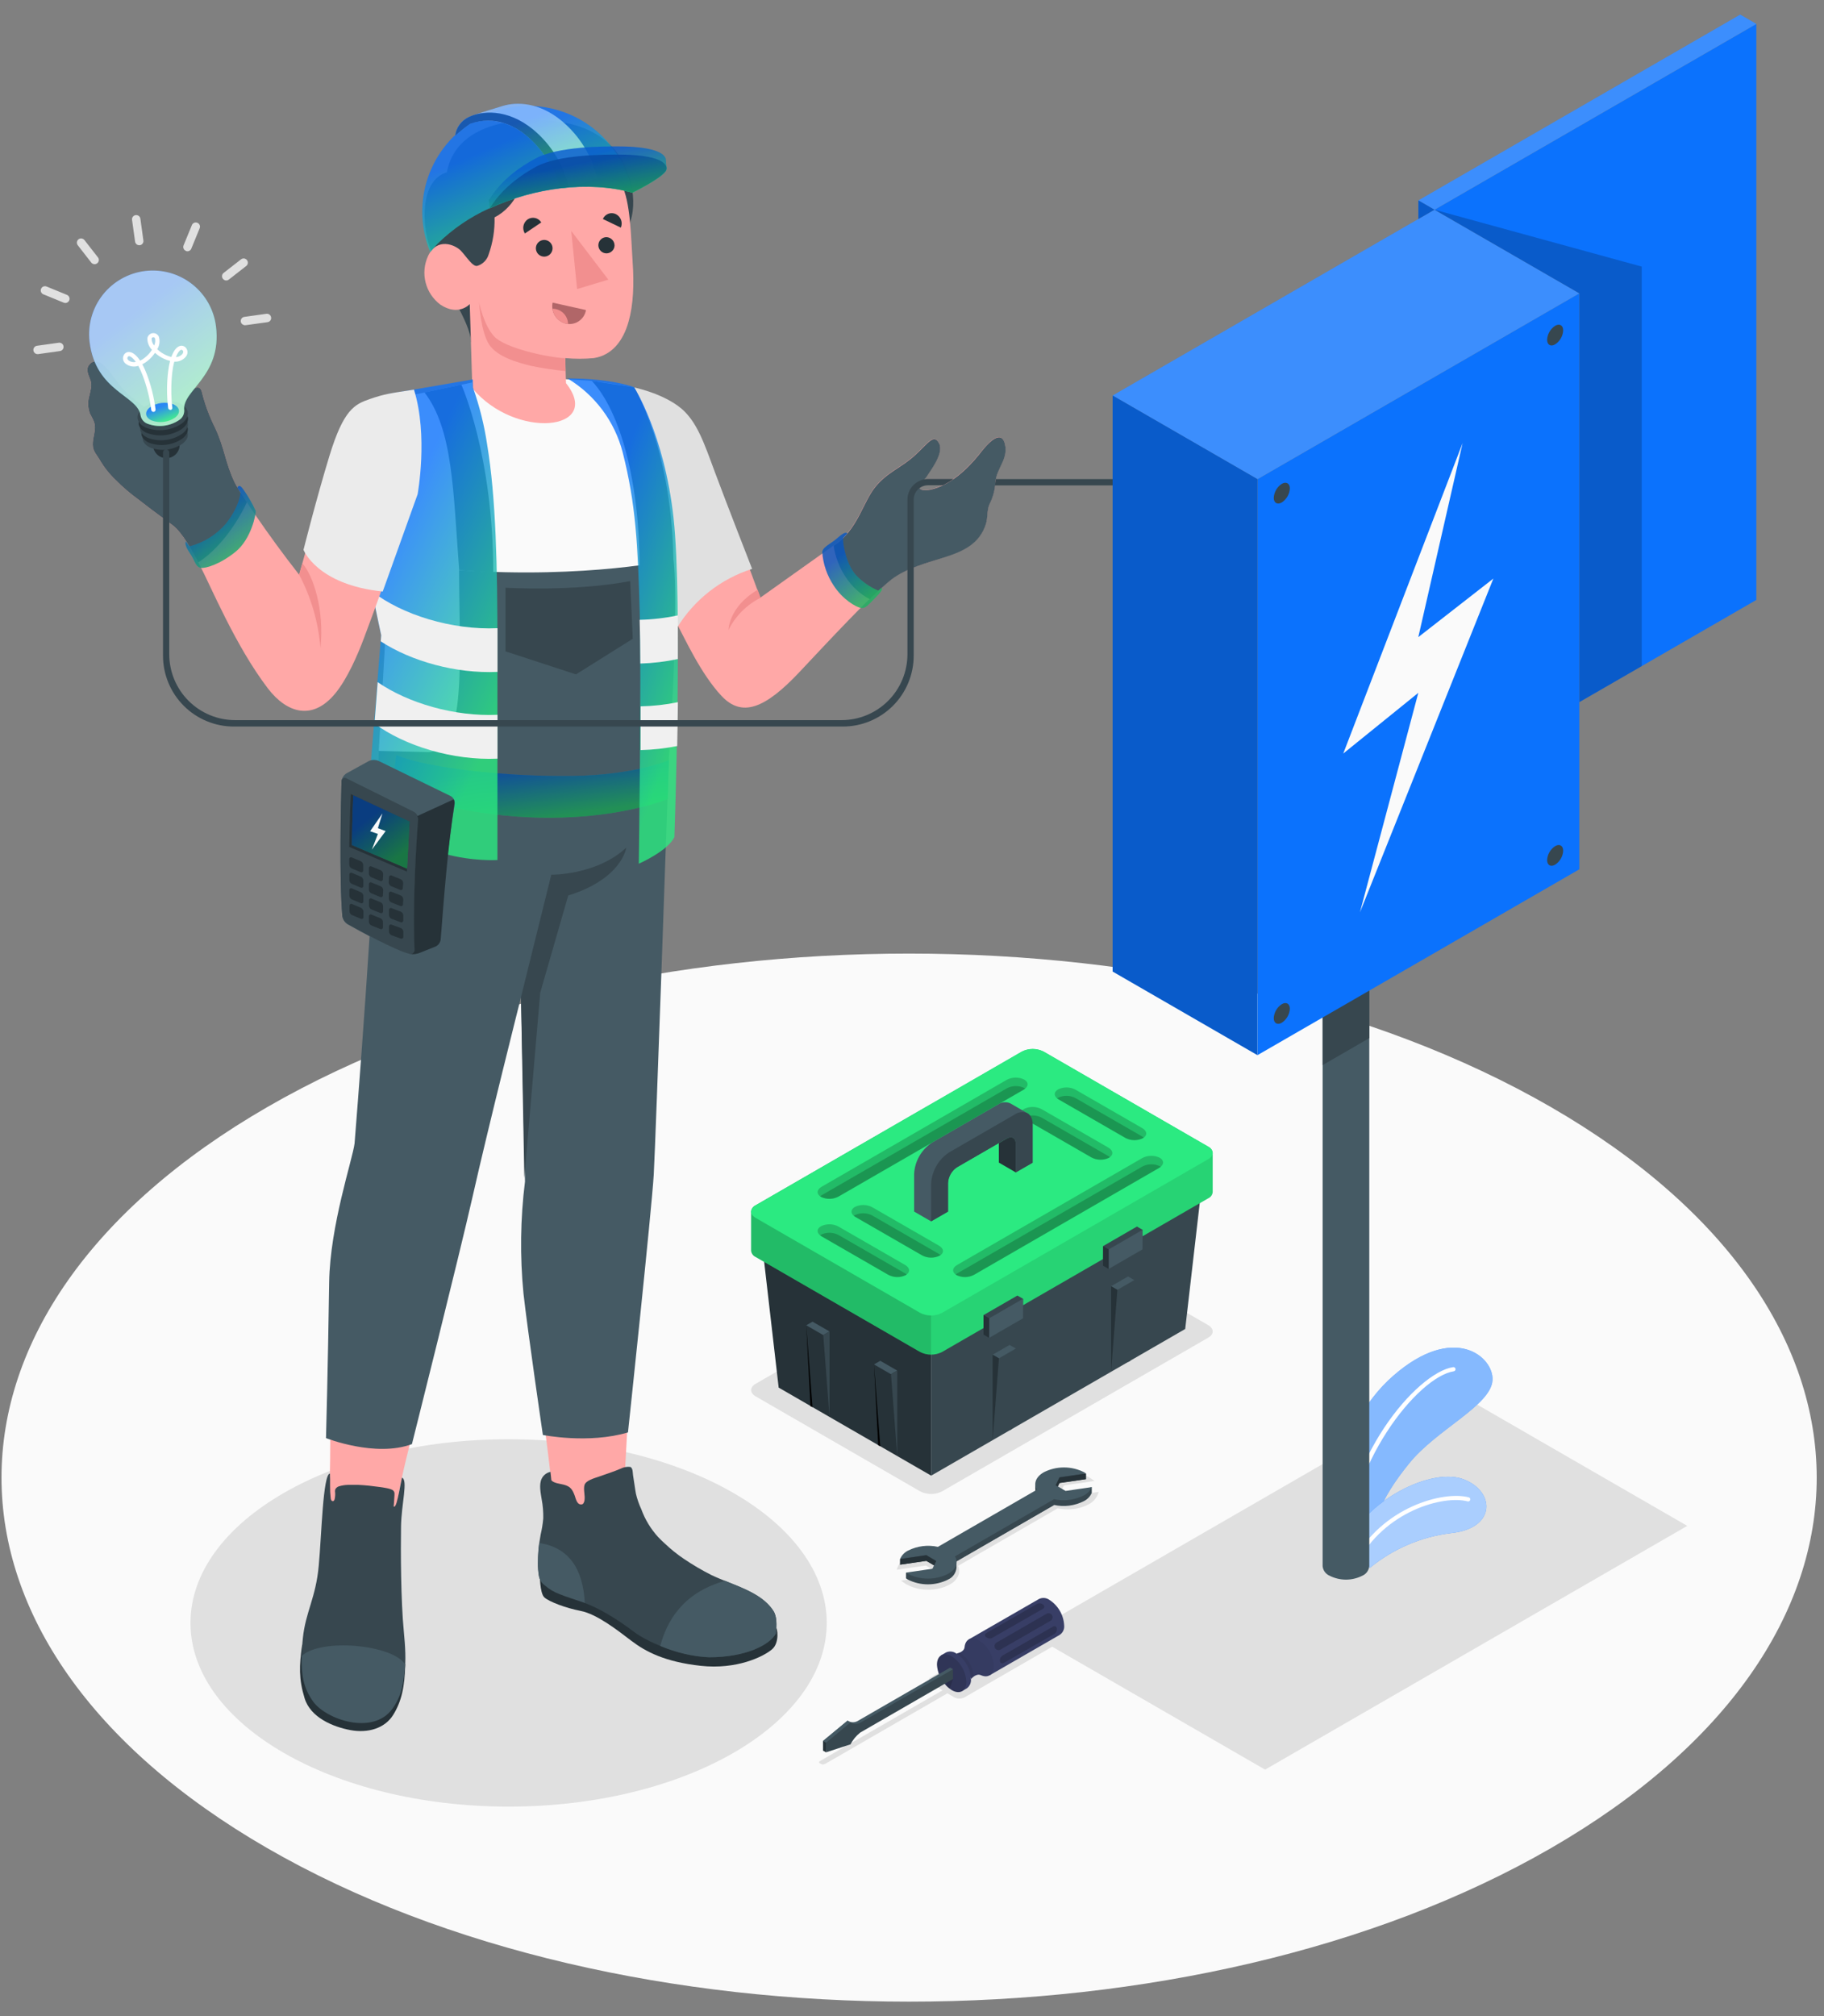 <svg width="114" height="126" viewBox="0 0 114 126" fill="none" xmlns="http://www.w3.org/2000/svg">
<rect x="0" y="0" width="114" height="126" fill="#808080" stroke="none"/>
<path d="M16.708 115.504C-5.444 102.715 -5.444 81.978 16.708 69.187C38.86 56.397 74.778 56.399 96.93 69.187C119.082 81.976 119.082 102.715 96.93 115.504C74.778 128.292 38.86 128.294 16.708 115.504Z" fill="#FAFAFA"/>
<path d="M60.307 106.065L66.371 102.562C66.411 102.549 66.445 102.523 66.469 102.49C66.493 102.456 66.506 102.416 66.506 102.374C66.506 102.333 66.493 102.293 66.469 102.259C66.445 102.225 66.411 102.2 66.371 102.187L64.886 101.329C64.785 101.278 64.674 101.251 64.56 101.251C64.447 101.251 64.335 101.278 64.234 101.329L58.17 104.832C58.131 104.845 58.097 104.87 58.072 104.904C58.048 104.938 58.035 104.978 58.035 105.02C58.035 105.061 58.048 105.101 58.072 105.135C58.097 105.169 58.131 105.194 58.17 105.207L58.913 105.635L51.298 110.031C51.118 110.135 51.193 110.169 51.277 110.219C51.36 110.268 51.423 110.31 51.603 110.219L59.215 105.825L59.653 106.085C59.756 106.134 59.869 106.158 59.983 106.154C60.096 106.15 60.208 106.12 60.307 106.065Z" fill="#E0E0E0"/>
<path d="M58.014 99.347C57.541 99.357 57.073 99.244 56.657 99.019L56.534 98.941L56.31 98.782L58.22 98.503L58.392 98.144L57.871 97.841L56.047 98.102L56.107 97.93C56.216 97.669 56.415 97.457 56.667 97.33C57.078 97.113 57.537 97.003 58.002 97.012C58.207 97.012 58.412 97.031 58.614 97.07L64.837 93.478C64.762 93.322 64.744 93.144 64.785 92.975C64.831 92.831 64.906 92.697 65.006 92.582C65.105 92.468 65.227 92.374 65.364 92.308C65.775 92.091 66.235 91.982 66.701 91.99C67.174 91.98 67.643 92.094 68.058 92.321C68.101 92.345 68.142 92.371 68.181 92.4L68.405 92.556L66.495 92.835L66.323 93.197L66.844 93.499L68.668 93.239L68.608 93.408C68.499 93.669 68.301 93.882 68.048 94.01C67.637 94.227 67.178 94.336 66.714 94.328C66.508 94.328 66.303 94.308 66.101 94.268L59.878 97.862C59.953 98.018 59.971 98.195 59.93 98.362C59.884 98.507 59.809 98.641 59.71 98.756C59.61 98.871 59.488 98.964 59.351 99.029C58.94 99.248 58.48 99.357 58.014 99.347Z" fill="#E0E0E0"/>
<path d="M31.788 112.907C42.769 112.907 51.671 107.768 51.671 101.427C51.671 95.087 42.769 89.947 31.788 89.947C20.808 89.947 11.906 95.087 11.906 101.427C11.906 107.768 20.808 112.907 31.788 112.907Z" fill="#E0E0E0"/>
<path d="M64.328 102.086L90.713 86.853L105.453 95.362L79.068 110.595L64.328 102.086Z" fill="#E0E0E0"/>
<path d="M57.516 93.208L47.225 87.266C46.852 87.052 46.852 86.7 47.225 86.484L63.868 76.878C64.078 76.771 64.31 76.715 64.545 76.715C64.781 76.715 65.013 76.771 65.223 76.878L75.514 82.817C75.887 83.033 75.887 83.385 75.514 83.599L58.872 93.208C58.662 93.314 58.429 93.37 58.194 93.37C57.959 93.37 57.726 93.314 57.516 93.208Z" fill="#E0E0E0"/>
<path d="M58.196 92.221V83.665L47.609 77.551L48.667 86.72L58.196 92.221Z" fill="#263238"/>
<path d="M58.195 92.225L74.075 83.057L75.133 73.889L58.195 83.669V92.225Z" fill="#37474F"/>
<path d="M46.945 75.72C46.953 75.636 46.983 75.556 47.032 75.487C47.081 75.418 47.147 75.364 47.224 75.329L63.867 65.72C64.077 65.614 64.309 65.558 64.544 65.558C64.78 65.558 65.012 65.614 65.222 65.72L75.514 71.662C75.591 71.697 75.657 71.751 75.706 71.82C75.755 71.889 75.785 71.969 75.793 72.053V74.498C75.785 74.582 75.756 74.663 75.707 74.733C75.658 74.802 75.591 74.857 75.514 74.891L58.871 84.498C58.661 84.604 58.429 84.66 58.193 84.66C57.958 84.66 57.726 84.604 57.516 84.498L47.224 78.556C47.147 78.521 47.081 78.466 47.032 78.397C46.983 78.329 46.953 78.249 46.945 78.165V75.72Z" fill="#2BEA81"/>
<path opacity="0.2" d="M47.224 75.326L58.193 68.993V84.659C57.957 84.663 57.724 84.606 57.516 84.494L47.224 78.552C47.147 78.518 47.081 78.463 47.032 78.394C46.983 78.326 46.953 78.246 46.945 78.162V75.714C46.953 75.631 46.984 75.551 47.033 75.483C47.081 75.415 47.148 75.361 47.224 75.326Z" fill="black"/>
<path opacity="0.1" d="M58.195 68.996L63.869 65.72C64.079 65.614 64.311 65.558 64.546 65.558C64.782 65.558 65.014 65.614 65.224 65.72L75.516 71.662C75.593 71.697 75.659 71.751 75.708 71.82C75.757 71.889 75.787 71.969 75.794 72.053V74.498C75.787 74.582 75.758 74.663 75.709 74.733C75.66 74.802 75.593 74.857 75.516 74.891L58.873 84.498C58.665 84.61 58.431 84.666 58.195 84.662V68.996Z" fill="black"/>
<path d="M57.516 82.053L47.225 76.111C46.852 75.895 46.852 75.546 47.225 75.329L63.868 65.72C64.078 65.614 64.31 65.558 64.545 65.558C64.781 65.558 65.013 65.614 65.223 65.72L75.514 71.662C75.887 71.879 75.887 72.228 75.514 72.444L58.872 82.053C58.662 82.16 58.429 82.215 58.194 82.215C57.959 82.215 57.726 82.16 57.516 82.053Z" fill="#2BEA81"/>
<path opacity="0.2" d="M72.484 72.355C72.776 72.525 72.76 72.806 72.448 72.986L60.874 79.671C60.706 79.76 60.519 79.808 60.329 79.811C60.139 79.814 59.95 79.772 59.779 79.689C59.487 79.522 59.503 79.238 59.816 79.058L71.389 72.376C71.558 72.287 71.744 72.238 71.934 72.235C72.124 72.231 72.313 72.272 72.484 72.355Z" fill="black"/>
<path opacity="0.2" d="M60.879 79.673C60.71 79.762 60.524 79.81 60.333 79.814C60.143 79.817 59.955 79.775 59.784 79.692L59.727 79.653C59.756 79.628 59.787 79.606 59.82 79.587L71.394 72.905C71.562 72.816 71.749 72.767 71.939 72.764C72.129 72.76 72.318 72.802 72.489 72.884L72.546 72.926C72.517 72.95 72.485 72.971 72.452 72.989L60.879 79.673Z" fill="black"/>
<path opacity="0.2" d="M64.013 67.468C64.308 67.635 64.292 67.919 63.979 68.099L52.403 74.781C52.235 74.87 52.049 74.919 51.859 74.922C51.669 74.926 51.481 74.885 51.311 74.802C51.019 74.632 51.035 74.351 51.345 74.171L62.921 67.486C63.089 67.397 63.275 67.35 63.465 67.346C63.655 67.343 63.843 67.385 64.013 67.468Z" fill="black"/>
<path opacity="0.2" d="M52.407 74.783C52.24 74.872 52.053 74.921 51.864 74.924C51.674 74.928 51.486 74.887 51.315 74.804C51.295 74.792 51.275 74.778 51.258 74.762C51.287 74.739 51.317 74.718 51.349 74.7L62.925 68.017C63.093 67.928 63.279 67.879 63.469 67.875C63.659 67.872 63.847 67.913 64.017 67.997C64.037 68.008 64.056 68.022 64.075 68.036C64.046 68.06 64.016 68.082 63.984 68.101L52.407 74.783Z" fill="black"/>
<path opacity="0.2" d="M53.428 75.429C53.136 75.598 53.151 75.88 53.464 76.06L57.634 78.462C57.801 78.552 57.988 78.6 58.177 78.604C58.367 78.607 58.555 78.566 58.726 78.483C59.018 78.314 59.002 78.032 58.692 77.853L54.522 75.45C54.354 75.36 54.168 75.312 53.977 75.308C53.787 75.305 53.599 75.346 53.428 75.429Z" fill="black"/>
<path opacity="0.2" d="M57.628 78.452C57.796 78.541 57.982 78.589 58.172 78.593C58.361 78.597 58.549 78.555 58.72 78.472C58.74 78.461 58.759 78.448 58.778 78.433C58.749 78.409 58.719 78.387 58.686 78.368L54.517 75.965C54.349 75.876 54.162 75.828 53.972 75.824C53.782 75.82 53.593 75.862 53.422 75.945C53.403 75.957 53.384 75.971 53.367 75.986C53.395 76.01 53.426 76.031 53.458 76.049L57.628 78.452Z" fill="black"/>
<path opacity="0.2" d="M51.311 76.636C51.019 76.802 51.035 77.087 51.345 77.266L55.514 79.669C55.682 79.758 55.869 79.807 56.059 79.811C56.249 79.814 56.438 79.773 56.609 79.69C56.901 79.521 56.885 79.237 56.572 79.057L52.403 76.654C52.235 76.565 52.049 76.517 51.859 76.514C51.669 76.511 51.481 76.552 51.311 76.636Z" fill="black"/>
<path opacity="0.2" d="M55.519 79.672C55.687 79.761 55.873 79.809 56.064 79.813C56.254 79.817 56.442 79.775 56.613 79.692C56.634 79.679 56.65 79.664 56.668 79.651C56.64 79.626 56.609 79.605 56.577 79.586L52.407 77.183C52.239 77.094 52.053 77.046 51.863 77.043C51.673 77.04 51.486 77.081 51.315 77.165C51.295 77.175 51.275 77.188 51.258 77.204C51.286 77.228 51.317 77.25 51.349 77.269L55.519 79.672Z" fill="black"/>
<path opacity="0.2" d="M66.132 68.083C65.84 68.252 65.853 68.534 66.166 68.713L70.336 71.116C70.503 71.206 70.689 71.254 70.879 71.257C71.069 71.261 71.257 71.22 71.428 71.137C71.722 70.968 71.707 70.686 71.394 70.506L67.224 68.103C67.056 68.014 66.87 67.966 66.68 67.962C66.491 67.959 66.303 68 66.132 68.083Z" fill="black"/>
<path opacity="0.2" d="M70.331 71.112C70.499 71.201 70.686 71.25 70.876 71.254C71.066 71.257 71.255 71.216 71.426 71.133C71.445 71.121 71.463 71.107 71.481 71.091C71.452 71.068 71.422 71.047 71.389 71.029L67.22 68.626C67.052 68.537 66.866 68.488 66.676 68.485C66.486 68.481 66.298 68.522 66.128 68.605C66.108 68.617 66.089 68.63 66.07 68.644C66.099 68.669 66.129 68.69 66.162 68.709L70.331 71.112Z" fill="black"/>
<path opacity="0.2" d="M64.014 69.299C63.722 69.469 63.738 69.753 64.048 69.933L68.218 72.336C68.386 72.424 68.572 72.472 68.762 72.476C68.952 72.479 69.141 72.439 69.312 72.356C69.604 72.187 69.588 71.903 69.276 71.723L65.106 69.32C64.938 69.232 64.752 69.184 64.562 69.181C64.373 69.177 64.185 69.218 64.014 69.299Z" fill="black"/>
<path opacity="0.2" d="M68.217 72.339C68.385 72.428 68.572 72.476 68.762 72.479C68.952 72.483 69.14 72.442 69.311 72.36L69.369 72.318C69.339 72.294 69.308 72.272 69.275 72.253L65.105 69.85C64.937 69.762 64.75 69.714 64.56 69.71C64.37 69.707 64.182 69.747 64.01 69.829L63.953 69.871C63.982 69.895 64.013 69.917 64.044 69.936L68.217 72.339Z" fill="black"/>
<path d="M57.133 73.354V75.718L58.191 76.33L59.249 75.718V73.925C59.26 73.729 59.316 73.539 59.414 73.369C59.512 73.199 59.648 73.055 59.812 72.947L62.418 71.439L62.913 71.154C63.223 70.975 63.476 71.121 63.476 71.48V73.273L64.534 72.661V70.297C64.537 70.25 64.537 70.203 64.534 70.156C64.532 70.12 64.527 70.085 64.519 70.049C64.511 70.009 64.501 69.969 64.487 69.93C64.477 69.898 64.465 69.868 64.451 69.838C64.436 69.808 64.42 69.78 64.401 69.752C64.384 69.726 64.365 69.7 64.344 69.677C64.324 69.654 64.302 69.633 64.279 69.614C64.256 69.596 64.232 69.58 64.206 69.567L64.172 69.549L63.153 68.96C63.026 68.9 62.885 68.876 62.745 68.89C62.605 68.904 62.471 68.955 62.358 69.038L58.264 71.402C57.935 71.615 57.661 71.903 57.465 72.243C57.268 72.582 57.154 72.963 57.133 73.354Z" fill="#455A64"/>
<path d="M62.43 71.44V72.659L63.488 73.272V71.479C63.488 71.119 63.227 70.973 62.925 71.153L62.43 71.44Z" fill="#263238"/>
<path d="M58.195 73.966V76.332L59.253 75.72V73.927C59.264 73.731 59.321 73.541 59.419 73.371C59.516 73.201 59.653 73.057 59.816 72.95L62.422 71.443L62.918 71.159C63.228 70.979 63.48 71.125 63.48 71.485V73.278L64.539 72.668V70.302C64.541 70.255 64.541 70.208 64.539 70.161C64.536 70.125 64.531 70.089 64.523 70.054C64.516 70.013 64.505 69.974 64.492 69.934C64.481 69.903 64.469 69.873 64.455 69.843C64.441 69.813 64.424 69.785 64.406 69.757C64.389 69.73 64.37 69.705 64.348 69.682C64.329 69.659 64.307 69.638 64.283 69.619C64.26 69.601 64.236 69.585 64.21 69.572L64.176 69.554C64.052 69.507 63.918 69.492 63.786 69.509C63.654 69.527 63.529 69.576 63.421 69.653L59.326 72.017C58.998 72.23 58.725 72.518 58.529 72.857C58.332 73.195 58.218 73.575 58.195 73.966Z" fill="#37474F"/>
<path d="M63.491 84.278L63.1 84.054L62.039 84.663L62.433 84.89L63.491 84.278Z" fill="#455A64"/>
<path d="M62.433 84.89L62.042 90.006L62.039 84.663L62.433 84.89Z" fill="#263238"/>
<path d="M63.485 84.274L63.094 89.39L63.221 89.33L63.485 84.274Z" fill="#37474F"/>
<path d="M54.625 85.272L55.016 85.045L56.074 85.655L55.683 85.882L54.625 85.272Z" fill="#455A64"/>
<path d="M54.625 85.272L55.016 90.386L54.888 90.326L54.625 85.272Z" fill="black"/>
<path d="M50.391 82.825L50.784 82.601L51.842 83.21L51.449 83.437L50.391 82.825Z" fill="#455A64"/>
<path d="M56.078 91.003L55.688 85.887L56.078 85.661V91.003Z" fill="#37474F"/>
<path d="M51.847 83.21V88.552L51.453 83.437L51.847 83.21Z" fill="#37474F"/>
<path d="M50.391 82.828L50.782 87.944L50.654 87.884L50.391 82.828Z" fill="black"/>
<path d="M70.894 80.001L70.503 79.774L69.445 80.384L69.836 80.611L70.894 80.001Z" fill="#455A64"/>
<path d="M69.836 80.611L69.445 85.726V80.384L69.836 80.611Z" fill="#263238"/>
<path d="M70.899 80.002L70.508 85.118L70.638 85.056L70.899 80.002Z" fill="#37474F"/>
<path d="M61.469 83.411L61.471 82.189L63.587 80.967L63.942 81.17L63.939 82.392L61.821 83.615L61.469 83.411Z" fill="#37474F"/>
<path d="M63.942 81.168L63.939 82.39L61.82 83.612L61.825 82.39L63.942 81.168Z" fill="#455A64"/>
<path d="M61.826 82.389L61.471 82.186L61.469 83.408L61.821 83.611L61.826 82.389Z" fill="#263238"/>
<path d="M68.938 79.099L68.943 77.877L71.059 76.654L71.413 76.858L71.408 78.08L69.292 79.302L68.938 79.099Z" fill="#37474F"/>
<path d="M71.41 76.862L71.405 78.084L69.289 79.306L69.292 78.084L71.41 76.862Z" fill="#455A64"/>
<path d="M69.294 78.083L68.943 77.879L68.938 79.102L69.292 79.305L69.294 78.083Z" fill="#263238"/>
<path d="M56.756 97.258C56.612 97.339 56.344 97.336 56.258 97.433V97.785L57.895 97.547L58.512 97.91L58.278 98.402L56.625 98.29V98.642C56.66 98.668 56.697 98.693 56.735 98.715C57.126 98.913 57.558 99.016 57.996 99.016C58.434 99.016 58.866 98.913 59.258 98.715C59.402 98.65 59.526 98.548 59.617 98.42C59.709 98.291 59.765 98.14 59.779 97.983V97.631L59.682 97.647C59.681 97.641 59.681 97.634 59.682 97.628L65.874 94.053C66.504 94.192 67.162 94.109 67.738 93.818C67.96 93.709 68.137 93.524 68.236 93.297V92.942L66.599 93.534L65.981 93.172L66.216 92.679L67.868 92.439V92.085C67.868 92.085 65.937 91.957 65.233 92.346C65.055 92.439 64.905 92.579 64.798 92.75L64.704 92.716V93.065C64.703 93.195 64.74 93.323 64.811 93.432L58.619 97.008C57.988 96.873 57.329 96.962 56.756 97.258Z" fill="#37474F"/>
<path d="M65.872 94.064V93.712L59.68 97.288V97.64L65.872 94.064Z" fill="#37474F"/>
<path d="M64.811 93.098L58.619 96.673C57.99 96.534 57.331 96.616 56.756 96.905C56.533 97.014 56.356 97.199 56.258 97.427L57.895 97.189L58.512 97.552L58.278 98.041L56.625 98.284C56.66 98.31 56.697 98.335 56.735 98.357C57.126 98.555 57.558 98.658 57.996 98.658C58.434 98.658 58.866 98.555 59.258 98.357C59.779 98.065 59.914 97.638 59.682 97.27L65.874 93.695C66.504 93.833 67.162 93.75 67.738 93.46C67.96 93.351 68.137 93.166 68.236 92.939L66.599 93.178L65.981 92.816L66.216 92.324L67.868 92.081L67.759 92.011C67.368 91.813 66.936 91.71 66.497 91.71C66.059 91.71 65.627 91.813 65.236 92.011C64.733 92.303 64.579 92.73 64.811 93.098Z" fill="#455A64"/>
<path d="M66.115 92.902L65.984 92.827L66.219 92.334L67.871 92.092V92.446L66.219 92.686L66.115 92.902Z" fill="#263238"/>
<path d="M58.382 97.833L58.512 97.559L57.895 97.194L56.258 97.434V97.788L57.895 97.549L58.382 97.833Z" fill="#263238"/>
<path d="M60.547 102.459L61.85 104.701L66.218 102.181C66.319 102.118 66.4 102.028 66.452 101.921C66.504 101.814 66.524 101.694 66.51 101.576C66.493 101.258 66.401 100.948 66.241 100.672C66.082 100.397 65.859 100.162 65.592 99.989C65.5 99.921 65.391 99.88 65.278 99.869C65.164 99.858 65.049 99.878 64.946 99.926L60.547 102.459Z" fill="#383E66"/>
<path d="M60.289 102.921C60.271 103.263 59.789 103.336 59.789 103.336L60.704 104.923C60.704 104.923 61.009 104.547 61.314 104.696C61.764 104.891 62.116 104.649 62.116 104.11C62.099 103.792 62.007 103.483 61.847 103.208C61.688 102.932 61.466 102.698 61.199 102.525C60.73 102.251 60.344 102.434 60.289 102.921Z" fill="#383E66"/>
<path opacity="0.05" d="M60.289 102.921C60.271 103.263 59.789 103.336 59.789 103.336L60.704 104.923C60.704 104.923 61.009 104.547 61.314 104.696C61.764 104.891 62.116 104.649 62.116 104.11C62.099 103.792 62.007 103.483 61.847 103.208C61.688 102.932 61.466 102.698 61.199 102.525C60.73 102.251 60.344 102.434 60.289 102.921Z" fill="black"/>
<path opacity="0.05" d="M60 103.268C59.93 103.3 59.857 103.322 59.781 103.336L60.696 104.923C60.746 104.866 60.803 104.814 60.865 104.769C60.839 104.471 60.748 104.182 60.599 103.923C60.449 103.664 60.245 103.44 60 103.268Z" fill="black"/>
<path d="M58.828 103.449L58.904 103.582C58.878 103.674 58.864 103.77 58.865 103.866C58.882 104.184 58.974 104.493 59.134 104.769C59.293 105.045 59.515 105.279 59.782 105.453C59.863 105.502 59.951 105.538 60.043 105.56L60.118 105.693L60.423 105.518C60.515 105.451 60.588 105.361 60.634 105.256C60.679 105.152 60.697 105.037 60.684 104.924C60.667 104.606 60.575 104.297 60.416 104.021C60.257 103.745 60.035 103.511 59.769 103.337C59.676 103.27 59.567 103.228 59.453 103.217C59.339 103.206 59.224 103.226 59.12 103.274L58.828 103.449Z" fill="#383E66"/>
<path d="M60.395 105.101C60.378 104.783 60.286 104.474 60.127 104.198C59.968 103.922 59.746 103.688 59.48 103.514C58.974 103.222 58.562 103.459 58.562 104.035C58.58 104.353 58.673 104.662 58.832 104.938C58.992 105.214 59.213 105.448 59.48 105.622C59.985 105.919 60.395 105.685 60.395 105.101Z" fill="#383E66"/>
<path opacity="0.15" d="M60.395 105.101C60.378 104.783 60.286 104.474 60.127 104.198C59.968 103.922 59.746 103.688 59.48 103.514C58.974 103.222 58.562 103.459 58.562 104.035C58.58 104.353 58.673 104.662 58.832 104.938C58.992 105.214 59.213 105.448 59.48 105.622C59.985 105.919 60.395 105.685 60.395 105.101Z" fill="black"/>
<path opacity="0.15" d="M59.125 105.338C59.193 105.414 59.269 105.482 59.352 105.541L59.565 104.931L59.305 104.741L59.125 105.338Z" fill="black"/>
<path opacity="0.2" d="M65.754 100.947C65.785 101.005 65.793 101.074 65.775 101.138C65.758 101.201 65.717 101.256 65.66 101.291L62.533 103.092C62.475 103.124 62.406 103.132 62.342 103.115C62.277 103.098 62.222 103.057 62.187 103.001C62.156 102.942 62.148 102.874 62.165 102.81C62.183 102.746 62.224 102.691 62.28 102.657L65.408 100.856C65.466 100.824 65.535 100.815 65.599 100.832C65.664 100.849 65.719 100.89 65.754 100.947Z" fill="black"/>
<path opacity="0.2" d="M65.19 100.278C65.214 100.29 65.234 100.309 65.248 100.332C65.262 100.355 65.27 100.381 65.27 100.408C65.27 100.435 65.262 100.462 65.248 100.485C65.234 100.508 65.214 100.527 65.19 100.539L62.01 102.363C61.951 102.391 61.886 102.403 61.82 102.395C61.755 102.388 61.694 102.362 61.643 102.321C61.619 102.309 61.598 102.291 61.584 102.268C61.57 102.245 61.562 102.218 61.562 102.191C61.562 102.164 61.57 102.138 61.584 102.115C61.598 102.092 61.619 102.073 61.643 102.061L64.82 100.236C64.879 100.207 64.945 100.196 65.011 100.203C65.076 100.211 65.138 100.237 65.19 100.278Z" fill="black"/>
<path opacity="0.2" d="M66.053 101.771C66.052 101.745 66.045 101.719 66.031 101.697C66.017 101.675 65.997 101.657 65.974 101.644C65.95 101.632 65.924 101.626 65.898 101.628C65.871 101.629 65.846 101.637 65.824 101.651L62.644 103.476C62.59 103.513 62.548 103.564 62.522 103.624C62.495 103.684 62.486 103.75 62.496 103.814C62.497 103.841 62.505 103.866 62.519 103.889C62.532 103.911 62.552 103.929 62.575 103.941C62.599 103.954 62.625 103.959 62.651 103.958C62.678 103.957 62.703 103.949 62.725 103.934L65.905 102.11C65.958 102.073 66.001 102.022 66.027 101.962C66.053 101.902 66.062 101.836 66.053 101.771Z" fill="black"/>
<path d="M51.445 108.8V109.41L52.972 108.915C53.123 108.63 53.331 108.379 53.582 108.177L59.384 104.829L59.561 104.32L59.384 104.219L53.582 107.568C53.487 107.616 53.38 107.638 53.273 107.633C53.166 107.627 53.062 107.593 52.972 107.534L51.445 108.8Z" fill="#455A64"/>
<path d="M51.625 108.904V109.513L53.152 109.018C53.302 108.733 53.51 108.482 53.762 108.281L59.563 104.932V104.319L53.762 107.668C53.667 107.717 53.56 107.74 53.453 107.735C53.346 107.729 53.242 107.696 53.152 107.637L51.625 108.904Z" fill="#37474F"/>
<path d="M51.623 109.513L51.445 109.409V108.799L51.623 108.904V109.513Z" fill="#263238"/>
<path d="M51.445 108.8L51.623 108.905L53.15 107.638L52.972 107.534L51.445 108.8Z" fill="#455A64"/>
<path d="M73.182 30.336H59.75C59.698 30.336 59.649 30.316 59.612 30.279C59.575 30.242 59.555 30.193 59.555 30.141C59.555 30.089 59.575 30.039 59.612 30.003C59.649 29.966 59.698 29.945 59.75 29.945H73.182C73.234 29.945 73.284 29.966 73.32 30.003C73.357 30.039 73.378 30.089 73.378 30.141C73.378 30.193 73.357 30.242 73.32 30.279C73.284 30.316 73.234 30.336 73.182 30.336Z" fill="#37474F"/>
<path d="M42.325 39.018C41.035 36.556 38.953 31.234 38.953 31.234L38.997 24.09C38.945 24.09 39.962 24.398 40.272 24.471C42.284 25.214 42.839 25.568 43.702 27.338C44.387 28.747 46.696 35.177 47.517 37.353L52.429 33.858C53.667 32.816 53.957 31.33 54.712 30.405C55.468 29.48 56.326 29.224 57.18 28.44C58.035 27.655 58.358 27.072 58.687 27.7C59.015 28.328 58.082 29.482 57.921 29.761C57.809 29.959 57.524 30.105 57.459 30.327C57.352 30.707 57.918 30.647 58.16 30.587C59.359 30.327 60.449 29.316 61.189 28.39C61.478 28.028 62.533 26.621 62.802 27.757C63.021 28.682 62.26 29.274 62.205 30.126C62.178 30.598 62.054 31.06 61.84 31.481C61.66 31.867 61.744 32.315 61.616 32.719C61.222 33.975 60.224 34.405 59.065 34.804C57.905 35.203 56.651 35.477 55.69 36.217C54.522 37.118 51.7 40.157 49.982 41.984C47.801 44.306 46.362 44.851 45.085 43.483C43.808 42.114 42.813 39.93 42.325 39.018Z" fill="#FFA8A7"/>
<path d="M62.81 27.768C62.55 26.632 61.486 28.029 61.197 28.402C60.457 29.327 59.373 30.338 58.169 30.599C57.926 30.651 57.361 30.711 57.468 30.338C57.533 30.116 57.817 29.971 57.929 29.772C58.09 29.494 59.023 28.336 58.695 27.711C58.367 27.085 58.046 27.664 57.189 28.451C56.331 29.238 55.477 29.494 54.721 30.416C53.965 31.339 53.678 32.829 52.438 33.869L52.102 34.109C52.305 35.483 53.144 36.827 54.361 37.445C54.898 36.924 55.367 36.488 55.698 36.23C56.66 35.49 57.944 35.188 59.073 34.818C60.201 34.448 61.231 33.994 61.624 32.733C61.752 32.329 61.669 31.881 61.849 31.495C62.063 31.073 62.187 30.612 62.213 30.14C62.268 29.285 63.029 28.694 62.81 27.768Z" fill="#455A64"/>
<path d="M52.691 33.634C52.668 34.087 52.92 35.297 53.496 35.94C53.888 36.355 54.361 36.685 54.885 36.91L55.094 36.748C55.094 36.748 55.292 36.769 54.76 37.303C54.229 37.838 54.104 38.036 53.806 37.991C53.509 37.947 52.67 37.47 52.102 36.587C51.689 35.965 51.444 35.247 51.391 34.502C51.406 34.241 51.771 34.054 52.102 33.814C52.433 33.574 52.777 33.175 52.962 33.334L52.691 33.634Z" fill="url(#paint0_linear_11825_186493)" fill-opacity="0.8"/>
<path opacity="0.2" d="M52.691 33.634C52.668 34.087 52.92 35.297 53.496 35.94C53.888 36.355 54.361 36.685 54.885 36.91L55.094 36.748C55.094 36.748 55.292 36.769 54.76 37.303C54.229 37.838 54.104 38.036 53.806 37.991C53.509 37.947 52.67 37.47 52.102 36.587C51.689 35.965 51.444 35.247 51.391 34.502C51.406 34.241 51.771 34.054 52.102 33.814C52.433 33.574 52.777 33.175 52.962 33.334L52.691 33.634Z" fill="black"/>
<path d="M39.629 24.211C40.945 24.516 41.974 25.014 42.6 25.545C43.564 26.379 44.005 27.68 44.661 29.454C45.318 31.229 47.007 35.553 47.007 35.553C45.052 36.175 43.387 37.48 42.316 39.23L37.844 29.924L39.629 24.211Z" fill="#E0E0E0"/>
<path d="M47.535 37.358C46.668 37.795 45.965 38.501 45.531 39.37C45.531 39.37 45.531 37.934 47.355 36.86L47.535 37.358Z" fill="#F28F8F"/>
<path d="M24.499 24.956C24.499 24.956 22.969 26.301 22.578 27.755C22.388 28.469 22.211 29.058 22.816 33.03C23.392 36.816 23.801 36.816 24.095 39.704L23.673 46.931C25.938 49.584 36.513 50.934 41.804 47.361C41.804 47.361 42.033 36.389 41.66 31.87C41.4 28.797 40.11 25.647 39.625 24.206C38.187 23.945 36.803 23.788 36.803 23.788L31.512 23.481L24.499 24.956Z" fill="#FAFAFA"/>
<path d="M39.291 14.13C39.984 12.535 39.304 10.419 38.472 9.426C37.271 7.99 35.403 7.37 32.583 7.544C30.44 7.677 28.332 8.569 27.931 10.768C26.211 11.289 26.406 14.109 26.834 15.358C27.704 17.891 29.414 20.093 29.44 21.388L39.291 14.13Z" fill="#37474F"/>
<path d="M39.291 20.084C38.952 21.306 38.248 22.203 37.115 22.38C36.521 22.436 35.923 22.436 35.33 22.38L35.374 23.944C37.719 26.912 32.231 27.514 29.521 24.262L29.359 19.005C29.359 19.005 28.668 19.787 27.535 19.047C27.074 18.707 26.744 18.218 26.602 17.663C26.459 17.108 26.513 16.521 26.753 16C27.318 14.809 28.45 15.302 28.799 15.664C29.148 16.026 29.552 16.707 29.841 16.613C30.008 16.561 30.16 16.468 30.282 16.343C30.405 16.218 30.494 16.064 30.542 15.896C30.805 15.155 30.93 14.371 30.91 13.585C31.244 13.413 31.545 13.182 31.796 12.902C32.254 12.42 32.53 11.795 32.578 11.132C35.02 10.369 37.829 10.728 38.832 11.515C39.416 12.545 39.44 14.937 39.536 16.316C39.643 17.814 39.575 19.063 39.291 20.084Z" fill="#FFA8A7"/>
<path d="M35.33 22.39C34.079 22.319 31.564 21.735 30.899 21.04C30.235 20.344 29.945 18.913 29.945 18.913C29.945 18.913 30.044 20.716 30.563 21.519C31.082 22.322 32.387 22.663 33.169 22.861C33.888 23.011 34.614 23.12 35.345 23.19L35.33 22.39Z" fill="#F28F8F"/>
<path d="M34.535 15.517C34.535 15.652 34.482 15.781 34.389 15.879C34.295 15.976 34.167 16.033 34.032 16.038C33.928 16.041 33.825 16.014 33.737 15.959C33.649 15.904 33.58 15.824 33.537 15.729C33.495 15.634 33.482 15.529 33.5 15.427C33.518 15.324 33.566 15.23 33.638 15.155C33.711 15.08 33.803 15.029 33.905 15.007C34.006 14.985 34.112 14.995 34.208 15.034C34.305 15.072 34.387 15.139 34.445 15.225C34.504 15.311 34.535 15.413 34.535 15.517Z" fill="#263238"/>
<path d="M33.829 13.901L32.805 14.591C32.715 14.45 32.683 14.28 32.715 14.116C32.748 13.952 32.843 13.806 32.98 13.71C33.047 13.665 33.124 13.634 33.204 13.62C33.284 13.605 33.366 13.606 33.445 13.624C33.525 13.642 33.6 13.675 33.666 13.723C33.732 13.771 33.787 13.831 33.829 13.901Z" fill="#263238"/>
<path d="M38.803 14.225L37.68 13.688C37.711 13.613 37.757 13.546 37.815 13.489C37.874 13.433 37.943 13.389 38.019 13.36C38.095 13.331 38.175 13.318 38.257 13.322C38.338 13.325 38.417 13.345 38.49 13.381C38.64 13.455 38.756 13.584 38.814 13.741C38.872 13.898 38.868 14.071 38.803 14.225Z" fill="#263238"/>
<path d="M38.409 15.342C38.406 15.442 38.374 15.538 38.317 15.619C38.259 15.7 38.179 15.762 38.087 15.798C37.994 15.834 37.893 15.842 37.796 15.821C37.699 15.8 37.61 15.75 37.541 15.679C37.472 15.608 37.425 15.518 37.407 15.42C37.389 15.322 37.4 15.221 37.438 15.13C37.477 15.039 37.542 14.96 37.625 14.905C37.707 14.851 37.804 14.821 37.904 14.821C38.039 14.825 38.168 14.882 38.262 14.979C38.357 15.077 38.409 15.207 38.409 15.342Z" fill="#263238"/>
<path d="M35.703 14.433L36.068 18.066L38.02 17.477L35.703 14.433Z" fill="#F28F8F"/>
<path d="M34.538 18.913L36.623 19.377C36.6 19.517 36.548 19.651 36.472 19.771C36.395 19.89 36.295 19.993 36.178 20.073C36.06 20.152 35.928 20.207 35.788 20.233C35.648 20.26 35.505 20.258 35.366 20.227C35.086 20.156 34.844 19.98 34.689 19.736C34.535 19.491 34.481 19.197 34.538 18.913Z" fill="#B16668"/>
<path d="M35.373 20.227C35.416 20.235 35.46 20.24 35.503 20.243C35.498 19.989 35.393 19.747 35.211 19.57C35.029 19.393 34.785 19.294 34.531 19.294C34.56 19.517 34.657 19.725 34.807 19.892C34.957 20.058 35.155 20.175 35.373 20.227Z" fill="#F28F8F"/>
<path d="M26.425 13.902C26.489 14.539 26.645 15.163 26.889 15.755C27.027 15.581 27.186 15.409 27.347 15.234C28.29 14.309 29.39 13.558 30.594 13.016C33.38 11.713 36.792 11.275 39.523 12.034C39.423 11.492 39.252 10.967 39.015 10.47C38.361 9.047 37.223 7.902 35.804 7.239C34.385 6.577 32.776 6.439 31.265 6.851C29.754 7.263 28.438 8.198 27.552 9.489C26.666 10.78 26.266 12.344 26.425 13.902Z" fill="url(#paint1_linear_11825_186493)" fill-opacity="0.8"/>
<path d="M29.292 7.322C29.623 7.16 31.289 6.663 31.424 6.621C32.287 6.36 33.676 6.376 35.101 7.549C36.215 8.478 36.997 9.742 37.332 11.153L35.56 11.708L34.995 11.763C34.786 10.46 33.069 7.653 30.655 7.549C30.543 7.541 30.429 7.541 30.317 7.549C29.997 7.565 29.681 7.629 29.381 7.739C29.053 7.968 28.74 8.219 28.445 8.489C28.475 8.239 28.568 8 28.717 7.795C28.865 7.591 29.063 7.428 29.292 7.322Z" fill="url(#paint2_linear_11825_186493)" fill-opacity="0.8"/>
<path opacity="0.45" d="M29.292 7.322C29.623 7.16 31.289 6.663 31.424 6.621C32.287 6.36 33.676 6.376 35.101 7.549C36.215 8.478 36.997 9.742 37.332 11.153L35.56 11.708L34.995 11.763C34.786 10.46 33.069 7.653 30.655 7.549C30.543 7.541 30.429 7.541 30.317 7.549C29.997 7.565 29.681 7.629 29.381 7.739C29.053 7.968 28.74 8.219 28.445 8.489C28.475 8.239 28.568 8 28.717 7.795C28.865 7.591 29.063 7.428 29.292 7.322Z" fill="white"/>
<path d="M34.997 11.764C34.736 10.247 32.438 6.658 29.384 7.74C29.055 7.969 28.741 8.22 28.445 8.49C28.475 8.239 28.568 8 28.716 7.796C28.864 7.591 29.061 7.427 29.29 7.32C30.085 6.937 31.68 6.749 33.329 8.102C34.441 9.03 35.223 10.294 35.557 11.704L34.997 11.764Z" fill="url(#paint3_linear_11825_186493)" fill-opacity="0.8"/>
<path opacity="0.3" d="M34.997 11.764C34.736 10.247 32.438 6.658 29.384 7.74C29.055 7.969 28.741 8.22 28.445 8.49C28.475 8.239 28.568 8 28.716 7.796C28.864 7.591 29.061 7.427 29.29 7.32C30.085 6.937 31.68 6.749 33.329 8.102C34.441 9.03 35.223 10.294 35.557 11.704L34.997 11.764Z" fill="black"/>
<path d="M30.547 12.5C30.675 12.388 31.292 11.059 33.492 9.894C34.85 9.169 37.633 9.133 38.881 9.153C41.068 9.19 41.589 9.654 41.618 9.977C41.618 10.053 41.654 10.407 41.665 10.485C41.675 10.558 41.658 10.632 41.618 10.694C41.292 11.189 39.533 12.049 39.533 12.049C36.802 11.29 33.39 11.728 30.604 13.031L30.547 12.5Z" fill="url(#paint4_linear_11825_186493)" fill-opacity="0.8"/>
<path opacity="0.15" d="M30.547 12.5C30.675 12.388 31.292 11.059 33.492 9.894C34.85 9.169 37.633 9.133 38.881 9.153C41.068 9.19 41.589 9.654 41.618 9.977C41.618 10.053 41.654 10.407 41.665 10.485C41.675 10.558 41.658 10.632 41.618 10.694C41.292 11.189 39.533 12.049 39.533 12.049C36.802 11.29 33.39 11.728 30.604 13.031L30.547 12.5Z" fill="black"/>
<path d="M30.594 13.019C33.38 11.716 36.791 11.278 39.522 12.037C39.522 12.037 41.289 11.177 41.607 10.682C41.785 10.408 41.626 9.707 38.923 9.663C37.672 9.642 34.889 9.678 33.531 10.403C31.339 11.589 30.721 12.907 30.594 13.019Z" fill="url(#paint5_linear_11825_186493)" fill-opacity="0.8"/>
<path opacity="0.3" d="M30.594 13.019C33.38 11.716 36.791 11.278 39.522 12.037C39.522 12.037 41.289 11.177 41.607 10.682C41.785 10.408 41.626 9.707 38.923 9.663C37.672 9.642 34.889 9.678 33.531 10.403C31.339 11.589 30.721 12.907 30.594 13.019Z" fill="black"/>
<path d="M39.012 92.871C39.096 91.487 39.838 77.547 39.838 77.547L33.062 82.324C34.243 90.293 34.504 92.696 34.553 94.025C34.525 94.137 34.515 94.252 34.522 94.367C34.558 95.946 36.45 96.77 37.933 97.802C39.197 98.713 40.537 99.515 41.936 100.199C43.008 100.692 45.165 100.708 45.421 100.053C43.617 98.787 41.53 97.406 40.086 95.951C39.406 95.255 38.911 94.528 39.012 92.871Z" fill="#FFA8A7"/>
<path d="M48.493 101.713C48.584 101.713 48.741 102.664 48.251 103.078C47.688 103.555 46.023 104.35 43.8 104.108C41.577 103.865 40.362 103.232 39.46 102.544C38.559 101.856 37.295 100.871 36.286 100.676C35.35 100.493 34.331 100.105 34.027 99.836C33.722 99.568 33.742 98.346 33.742 98.346L48.493 101.713Z" fill="#263238"/>
<path d="M41.564 96.477C41.418 96.341 41.277 96.216 41.139 96.065C40.674 95.558 40.313 94.963 40.079 94.316C39.935 94.007 39.823 93.684 39.745 93.352C39.675 92.969 39.63 92.57 39.565 92.197C39.542 92.054 39.565 91.739 39.388 91.676C39.181 91.653 38.973 91.692 38.789 91.788C38.338 91.981 37.866 92.129 37.402 92.294C37.142 92.385 36.607 92.526 36.529 92.815C36.451 93.104 36.581 93.464 36.529 93.776C36.506 93.899 36.453 94.037 36.31 94.022C36.05 94.022 35.984 93.646 35.917 93.464C35.771 93.081 35.656 92.901 35.242 92.789C35.025 92.729 34.603 92.7 34.46 92.507L34.405 91.986C34.287 92.01 34.175 92.061 34.08 92.135C33.984 92.209 33.907 92.305 33.855 92.413C33.675 92.786 33.795 93.305 33.855 93.701C33.929 94.094 33.962 94.494 33.954 94.894C33.923 95.237 33.868 95.576 33.79 95.911C33.679 96.495 33.624 97.088 33.626 97.683C33.62 97.959 33.641 98.235 33.688 98.507C33.729 98.732 33.854 98.933 34.038 99.07C34.317 99.316 34.639 99.508 34.989 99.638C35.466 99.828 35.958 99.974 36.443 100.143C37.441 100.487 38.603 101.212 39.625 101.986C40.647 102.76 42.885 103.573 44.332 103.573C46.542 103.573 48.085 102.843 48.502 102.082C48.541 101.561 48.572 101.04 48.335 100.67C47.553 99.476 45.841 99.09 44.462 98.434C43.862 98.131 43.282 97.79 42.726 97.412C42.313 97.133 41.925 96.82 41.564 96.477Z" fill="#37474F"/>
<path d="M45.313 98.794C42.605 99.561 41.664 101.388 41.266 102.865C42.237 103.28 43.273 103.52 44.328 103.574C46.538 103.574 48.081 102.844 48.498 102.083C48.537 101.562 48.568 101.041 48.331 100.671C47.718 99.707 46.491 99.269 45.313 98.794Z" fill="#455A64"/>
<path d="M36.435 100.131L36.55 100.176C36.443 98.091 35.583 96.71 33.699 96.431C33.644 96.842 33.617 97.256 33.618 97.671C33.613 97.947 33.634 98.223 33.681 98.495C33.722 98.72 33.846 98.921 34.03 99.058C34.309 99.304 34.632 99.496 34.981 99.626C35.458 99.816 35.95 99.962 36.435 100.131Z" fill="#455A64"/>
<path d="M27.846 81.653L20.783 80.118C20.598 84.489 20.71 90.402 20.562 94.504C20.533 95.286 20.134 100.498 20.356 102.098C20.689 104.509 23.918 104.353 24.184 102.935C24.45 101.517 24.685 95.455 24.739 94.827C24.888 92.2 26.389 87.791 27.439 83.1C27.491 82.883 27.796 81.877 27.846 81.653Z" fill="#FFA8A7"/>
<path d="M25.326 104C25.3 105.405 25.094 106.346 24.568 107.185C24.041 108.024 22.991 108.326 21.904 108.126C20.818 107.925 19.408 107.344 19.038 106.135C18.668 104.925 18.699 104.107 18.884 102.799L25.326 104Z" fill="#263238"/>
<path d="M20.621 92.091C20.18 92.138 20.1 95.951 19.922 97.843C19.74 99.871 19.096 100.731 18.927 102.396C18.734 104.298 18.885 105.138 19.688 106.253C20.491 107.368 23.204 108.393 24.439 106.707C25.445 105.33 25.421 103.84 25.239 101.963C25.049 100.017 25.041 96.894 25.064 95.409C25.085 93.991 25.515 92.493 25.122 92.349C25.038 92.73 24.986 93.056 24.942 93.259C24.845 93.707 24.739 94.249 24.603 94.148C24.603 94.148 24.642 93.749 24.647 93.566C24.653 93.384 24.692 93.264 24.569 93.147C24.447 93.029 23.915 92.957 23.733 92.933C23.292 92.871 22.852 92.821 22.406 92.8C22.185 92.8 21.96 92.8 21.739 92.8C21.55 92.805 21.362 92.836 21.181 92.891C21.13 92.907 21.084 92.933 21.044 92.968C21.004 93.003 20.971 93.046 20.949 93.095C20.935 93.166 20.935 93.24 20.949 93.311C20.955 93.442 20.943 93.572 20.913 93.699C20.897 93.757 20.858 93.827 20.793 93.817C20.728 93.806 20.689 93.77 20.67 93.642C20.64 93.382 20.626 93.121 20.629 92.86C20.629 92.738 20.629 92.568 20.629 92.446C20.629 92.323 20.618 92.211 20.621 92.091Z" fill="#37474F"/>
<path d="M18.854 103.494C18.831 104.672 18.946 105.472 19.574 106.345C20.376 107.46 23.303 108.479 24.525 106.793C25.14 105.954 25.271 104.985 25.307 103.999C24.484 102.767 20.045 102.373 18.854 103.494Z" fill="#455A64"/>
<path d="M42.092 34.977C42.092 34.977 36.731 36.184 28.694 35.632C28.694 40.943 29.254 47.036 26.71 47.002L23.674 46.929C23.505 54.883 22.16 71.466 22.16 71.466C22.04 72.443 20.625 76.597 20.573 80.131C20.492 85.675 20.375 89.876 20.375 89.876C20.375 89.876 23.471 91.101 25.746 90.251C25.746 90.251 28.704 78.469 29.536 74.791C30.523 70.41 32.564 62.316 32.564 62.316L32.812 73.843C32.522 76.165 32.49 78.513 32.718 80.843C32.978 83.188 33.929 89.68 33.929 89.68C33.929 89.68 36.778 90.254 39.249 89.521C39.249 89.521 40.737 75.56 40.859 73.41C40.992 71.065 41.732 49.52 41.8 47.51C42.478 37.38 42.092 34.977 42.092 34.977Z" fill="#455A64"/>
<path d="M28.7 35.629C28.324 30.818 28.335 26.864 26.531 24.527L28.835 24.042C28.835 24.042 30.829 28.457 30.829 35.793L28.7 35.629Z" fill="#455A64"/>
<path d="M39.976 35.504C39.976 30.263 38.822 25.77 36.992 23.808L39.627 24.201C39.627 24.201 42.092 28.168 42.092 35.504H39.976Z" fill="#455A64"/>
<path d="M31.594 36.731C31.594 36.731 35.829 36.992 39.386 36.317L39.548 39.921L35.998 42.147L31.594 40.708V36.731Z" fill="#37474F"/>
<path d="M24.771 47.192C26.812 48.039 31.766 48.547 35.743 48.495C39.72 48.443 41.802 47.507 41.802 47.507L41.737 49.931C41.737 49.931 34.68 52.892 24.469 49.41L24.771 47.192Z" fill="url(#paint6_linear_11825_186493)" fill-opacity="0.8"/>
<path opacity="0.3" d="M24.771 47.192C26.812 48.039 31.766 48.547 35.743 48.495C39.72 48.443 41.802 47.507 41.802 47.507L41.737 49.931C41.737 49.931 34.68 52.892 24.469 49.41L24.771 47.192Z" fill="black"/>
<path d="M32.562 62.314L34.455 54.667C34.455 54.667 37.29 54.704 39.146 52.971C39.146 52.971 38.885 54.923 35.515 55.965L33.764 62.04L32.771 73.624L32.562 62.314Z" fill="#37474F"/>
<path d="M29.55 23.714L29.565 24.235C29.973 25.392 30.269 26.585 30.449 27.798C30.996 31.1 31.09 35.428 31.09 40.307V53.749C31.09 53.749 24.978 54.141 23.037 49.475L23.819 39.697C23.819 39.697 22.698 34.641 22.393 31.751C22.088 28.861 21.544 26.836 24.246 24.626L29.55 23.714Z" fill="url(#paint7_linear_11825_186493)" fill-opacity="0.8"/>
<path d="M23.258 36.966C23.563 38.514 23.826 39.7 23.826 39.7L23.797 40.083C25.687 41.319 28.488 42.111 31.095 41.991V39.26C28.249 39.39 25.121 38.42 23.258 36.966Z" fill="#F0F0F0"/>
<path d="M31.094 47.414V44.672C28.415 44.794 25.494 43.942 23.604 42.631L23.406 45.219C25.283 46.619 28.319 47.539 31.094 47.414Z" fill="#F0F0F0"/>
<path d="M35.477 23.654C37.186 24.683 38.423 26.344 38.919 28.277C39.743 31.514 39.865 34.068 39.98 38.225C40.095 42.382 39.925 53.979 39.925 53.979C39.925 53.979 41.749 53.179 42.151 52.311C42.151 52.311 42.672 37.584 42.096 32.364C41.52 27.143 39.631 24.201 39.631 24.201C39.631 24.201 38.281 23.649 35.477 23.654Z" fill="url(#paint8_linear_11825_186493)" fill-opacity="0.8"/>
<path d="M40.021 41.47C40.81 41.447 41.595 41.352 42.366 41.188C42.366 40.276 42.366 39.364 42.366 38.459C41.58 38.625 40.78 38.717 39.977 38.736C40.005 39.523 40.016 40.458 40.021 41.47Z" fill="#F0F0F0"/>
<path d="M42.325 46.625C42.34 45.786 42.358 44.858 42.369 43.884C41.602 44.041 40.822 44.128 40.039 44.144C40.039 45.07 40.039 45.995 40.039 46.878C40.807 46.86 41.571 46.775 42.325 46.625Z" fill="#F0F0F0"/>
<path d="M25.615 24.686C24.051 24.686 22.227 24.619 21.203 26.875C20.869 27.61 19.84 31.931 18.696 35.916C16.647 33.31 14.899 30.639 14.672 30.164C14.065 28.895 14.057 28.038 13.437 26.727C13.079 26.009 12.803 25.254 12.613 24.475C12.464 23.954 12.001 24.337 11.831 24.572C11.56 24.967 11.41 25.434 11.401 25.914C11.401 26.253 11.401 26.599 11.375 26.933C11.349 27.266 11.237 27.253 10.966 27.102C10.408 26.789 9.924 26.25 9.47 25.817C9.017 25.385 8.396 24.978 7.906 24.514C7.416 24.05 7.169 23.579 6.77 23.11C6.47 22.758 5.96 22.302 5.566 22.805C5.332 23.11 5.548 23.464 5.652 23.769C5.772 24.116 5.652 24.371 5.587 24.712C5.472 25.083 5.483 25.482 5.618 25.846C5.806 26.213 5.973 26.44 5.923 26.873C5.884 27.23 5.756 27.571 5.808 27.939C5.85 28.241 6.069 28.46 6.22 28.721C6.487 29.183 6.818 29.606 7.203 29.977C7.656 30.436 8.147 30.857 8.67 31.235C9.924 32.21 10.39 32.515 10.81 32.841C11.438 33.326 12.087 34.569 12.451 35.254C13.163 36.599 14.698 40.346 16.746 43.028C17.932 44.574 19.545 45.066 20.968 43.32C21.714 42.403 22.347 40.949 22.759 39.849C24.341 35.635 25.485 32.169 25.485 32.169C25.485 32.169 26.762 28.231 25.615 24.686Z" fill="#FFA8A7"/>
<path d="M15.43 31.387C15.024 30.772 14.753 30.326 14.672 30.159C14.065 28.89 14.057 28.032 13.437 26.722C13.08 26.006 12.803 25.252 12.613 24.475C12.464 23.954 12.001 24.337 11.831 24.572C11.56 24.967 11.41 25.434 11.401 25.914C11.401 26.253 11.401 26.599 11.375 26.933C11.349 27.266 11.237 27.253 10.966 27.102C10.408 26.789 9.924 26.25 9.47 25.817C9.017 25.385 8.396 24.978 7.906 24.514C7.416 24.05 7.169 23.579 6.77 23.11C6.47 22.758 5.96 22.302 5.566 22.805C5.332 23.11 5.548 23.464 5.652 23.769C5.772 24.116 5.652 24.371 5.587 24.712C5.472 25.083 5.483 25.482 5.618 25.846C5.806 26.213 5.973 26.44 5.923 26.873C5.884 27.23 5.756 27.571 5.808 27.939C5.85 28.241 6.069 28.46 6.22 28.721C6.487 29.183 6.818 29.606 7.203 29.977C7.656 30.436 8.147 30.857 8.67 31.235C9.924 32.21 10.39 32.515 10.81 32.841C11.406 33.302 12.021 34.446 12.394 35.145C13.64 34.347 14.768 32.815 15.43 31.387Z" fill="#455A64"/>
<path d="M15.037 30.778L14.842 30.486C14.842 30.486 14.92 30.145 15.238 30.632C15.524 31.038 15.771 31.47 15.976 31.922C16.015 32.107 15.699 33.702 14.709 34.494C13.719 35.286 12.848 35.523 12.572 35.49C12.296 35.456 12.218 35.206 12.051 34.875C11.884 34.544 11.498 34.137 11.616 33.832L11.84 34.148C12.729 33.919 13.526 33.422 14.123 32.724C15.001 31.607 15.037 30.778 15.037 30.778Z" fill="url(#paint9_linear_11825_186493)" fill-opacity="0.8"/>
<path opacity="0.2" d="M15.037 30.778L14.842 30.486C14.842 30.486 14.92 30.145 15.238 30.632C15.524 31.038 15.771 31.47 15.976 31.922C16.015 32.107 15.699 33.702 14.709 34.494C13.719 35.286 12.848 35.523 12.572 35.49C12.296 35.456 12.218 35.206 12.051 34.875C11.884 34.544 11.498 34.137 11.616 33.832L11.84 34.148C12.729 33.919 13.526 33.422 14.123 32.724C15.001 31.607 15.037 30.778 15.037 30.778Z" fill="black"/>
<path d="M18.695 35.915C19.445 37.333 19.898 38.889 20.027 40.488C20.288 38.114 19.566 35.943 18.899 35.211L18.695 35.915Z" fill="#F28F8F"/>
<path d="M25.872 24.35C24.382 24.584 24.064 24.61 23.113 24.939C22.161 25.267 21.479 25.593 20.6 28.457C19.756 31.219 18.969 34.362 18.969 34.362C18.969 34.362 19.803 36.546 23.92 36.968L26.102 30.886C26.102 30.886 26.774 27.216 25.872 24.35Z" fill="#EBEBEB"/>
<path d="M11.224 27.7C11.244 27.864 11.215 28.03 11.141 28.177C11.066 28.324 10.95 28.446 10.807 28.527C10.663 28.608 10.499 28.645 10.334 28.632C10.17 28.62 10.013 28.559 9.883 28.458C9.753 28.356 9.656 28.218 9.604 28.062C9.553 27.905 9.549 27.737 9.593 27.578C9.637 27.419 9.727 27.277 9.852 27.169C9.976 27.061 10.13 26.993 10.294 26.973C10.403 26.959 10.513 26.967 10.619 26.996C10.725 27.025 10.824 27.075 10.911 27.143C10.997 27.21 11.069 27.294 11.123 27.39C11.177 27.486 11.211 27.591 11.224 27.7Z" fill="#263238"/>
<path d="M58.925 30.328H58.002C57.764 30.328 57.536 30.423 57.368 30.591C57.2 30.759 57.106 30.987 57.106 31.225V40.977C57.106 42.152 56.639 43.279 55.808 44.11C54.977 44.941 53.85 45.407 52.675 45.407H14.618C13.443 45.407 12.316 44.941 11.485 44.11C10.654 43.279 10.188 42.152 10.188 40.977V28.28C10.188 28.228 10.208 28.178 10.245 28.142C10.281 28.105 10.331 28.084 10.383 28.084C10.435 28.084 10.485 28.105 10.521 28.142C10.558 28.178 10.578 28.228 10.578 28.28V40.886C10.578 41.427 10.685 41.963 10.892 42.463C11.1 42.963 11.403 43.418 11.786 43.8C12.169 44.183 12.624 44.486 13.124 44.693C13.624 44.9 14.16 45.006 14.701 45.006H52.592C53.133 45.006 53.669 44.9 54.169 44.693C54.67 44.486 55.124 44.183 55.507 43.8C55.89 43.418 56.194 42.963 56.401 42.463C56.608 41.963 56.715 41.427 56.715 40.886V31.225C56.715 30.883 56.85 30.556 57.092 30.314C57.333 30.073 57.661 29.937 58.002 29.937H59.589C59.379 30.086 59.157 30.216 58.925 30.328Z" fill="#37474F"/>
<path d="M9.406 27.98C8.819 27.72 8.757 27.217 9.268 26.834C9.557 26.639 9.887 26.516 10.233 26.474C10.578 26.432 10.929 26.472 11.256 26.591C11.843 26.852 11.905 27.355 11.394 27.738C11.105 27.932 10.775 28.055 10.429 28.098C10.084 28.14 9.733 28.099 9.406 27.98Z" fill="#37474F"/>
<path d="M9.335 27.68C8.731 27.419 8.666 26.898 9.192 26.497C9.489 26.295 9.83 26.166 10.186 26.121C10.543 26.076 10.905 26.115 11.243 26.236C11.848 26.497 11.913 27.018 11.386 27.419C11.089 27.621 10.748 27.75 10.392 27.795C10.036 27.84 9.674 27.801 9.335 27.68Z" fill="#263238"/>
<path d="M9.266 27.376C8.64 27.115 8.575 26.563 9.117 26.156C9.424 25.949 9.775 25.817 10.143 25.772C10.51 25.727 10.883 25.769 11.231 25.895C11.854 26.156 11.921 26.709 11.379 27.115C11.073 27.322 10.721 27.454 10.354 27.499C9.986 27.544 9.614 27.502 9.266 27.376Z" fill="#37474F"/>
<path d="M9.196 27.063C8.553 26.802 8.482 26.227 9.043 25.807C9.359 25.596 9.721 25.462 10.1 25.417C10.478 25.371 10.861 25.416 11.219 25.546C11.862 25.807 11.933 26.383 11.373 26.805C11.056 27.016 10.693 27.149 10.315 27.194C9.937 27.239 9.554 27.194 9.196 27.063Z" fill="#263238"/>
<path d="M9.136 26.733C8.479 26.454 8.409 25.881 8.98 25.451C9.303 25.235 9.673 25.1 10.059 25.054C10.445 25.009 10.836 25.056 11.2 25.19C11.857 25.469 11.927 26.045 11.357 26.472C11.033 26.688 10.664 26.824 10.278 26.869C9.892 26.914 9.501 26.868 9.136 26.733Z" fill="#37474F"/>
<path d="M9.068 16.938C8.021 17.065 7.067 17.604 6.416 18.434C5.766 19.265 5.472 20.32 5.599 21.368C5.982 24.495 8.633 24.709 8.787 25.973C8.811 26.093 8.867 26.205 8.949 26.297C9.031 26.389 9.136 26.457 9.253 26.494C9.571 26.609 9.91 26.647 10.245 26.607C10.58 26.566 10.901 26.447 11.182 26.26C11.287 26.196 11.373 26.106 11.431 25.999C11.489 25.891 11.517 25.77 11.513 25.647C11.359 24.383 13.882 23.547 13.501 20.412C13.439 19.892 13.274 19.39 13.018 18.934C12.761 18.479 12.417 18.078 12.005 17.755C11.593 17.433 11.122 17.195 10.618 17.054C10.114 16.914 9.587 16.874 9.068 16.938Z" fill="url(#paint10_linear_11825_186493)" fill-opacity="0.8"/>
<g opacity="0.6">
<path d="M9.068 16.936C8.021 17.064 7.067 17.603 6.416 18.433C5.766 19.264 5.472 20.32 5.599 21.367C5.982 24.494 8.633 24.708 8.787 25.972C8.811 26.093 8.867 26.204 8.949 26.296C9.031 26.388 9.136 26.456 9.253 26.493C9.571 26.608 9.91 26.646 10.245 26.606C10.58 26.565 10.901 26.446 11.182 26.259C11.287 26.195 11.373 26.105 11.431 25.998C11.489 25.89 11.517 25.769 11.513 25.646C11.359 24.382 13.882 23.546 13.501 20.41C13.439 19.891 13.274 19.389 13.018 18.933C12.761 18.478 12.417 18.077 12.005 17.755C11.593 17.432 11.122 17.194 10.618 17.053C10.114 16.913 9.587 16.873 9.068 16.936Z" fill="white"/>
</g>
<path d="M9.486 26.282C9.059 26.099 9.012 25.724 9.385 25.445C9.595 25.304 9.836 25.215 10.088 25.184C10.34 25.153 10.595 25.182 10.834 25.268C11.261 25.451 11.308 25.826 10.935 26.105C10.725 26.247 10.484 26.337 10.232 26.367C9.98 26.398 9.725 26.369 9.486 26.282Z" fill="url(#paint11_linear_11825_186493)" fill-opacity="0.8"/>
<path d="M10.658 25.612C10.623 25.616 10.588 25.607 10.56 25.585C10.532 25.564 10.514 25.532 10.51 25.497C10.417 24.736 10.417 23.967 10.51 23.206C10.535 22.987 10.575 22.769 10.63 22.555C10.503 22.526 10.38 22.484 10.262 22.43C10.052 22.334 9.858 22.206 9.686 22.052C9.556 22.242 9.399 22.413 9.22 22.558C9.119 22.638 9.011 22.708 8.896 22.766C9.001 22.961 9.093 23.163 9.17 23.371C9.442 24.087 9.628 24.833 9.723 25.594C9.726 25.629 9.715 25.664 9.692 25.692C9.67 25.72 9.638 25.738 9.603 25.742C9.567 25.745 9.531 25.734 9.504 25.711C9.476 25.688 9.458 25.655 9.454 25.62C9.36 24.883 9.18 24.159 8.917 23.465C8.841 23.258 8.75 23.058 8.644 22.865C8.513 22.909 8.373 22.92 8.237 22.898C8.101 22.876 7.972 22.821 7.862 22.737C7.779 22.676 7.721 22.587 7.698 22.487C7.675 22.387 7.689 22.281 7.737 22.19C7.77 22.127 7.821 22.075 7.883 22.041C7.946 22.007 8.018 21.993 8.088 22C8.305 22.018 8.539 22.208 8.758 22.542C8.863 22.491 8.961 22.428 9.05 22.354C9.225 22.217 9.377 22.051 9.498 21.864C9.404 21.768 9.331 21.654 9.281 21.529C9.232 21.403 9.208 21.269 9.212 21.135C9.225 21.054 9.264 20.98 9.323 20.924C9.382 20.867 9.457 20.832 9.538 20.822C9.619 20.812 9.701 20.828 9.772 20.869C9.843 20.909 9.899 20.971 9.931 21.046C9.969 21.176 9.979 21.313 9.962 21.448C9.944 21.582 9.899 21.712 9.829 21.828C9.992 21.981 10.178 22.106 10.382 22.198C10.487 22.247 10.597 22.285 10.71 22.31C10.843 21.935 11.023 21.692 11.232 21.625C11.299 21.603 11.371 21.602 11.439 21.621C11.507 21.64 11.568 21.678 11.615 21.731C11.681 21.81 11.718 21.909 11.718 22.012C11.718 22.114 11.681 22.214 11.615 22.292C11.529 22.398 11.418 22.481 11.293 22.535C11.168 22.589 11.031 22.612 10.895 22.602C10.836 22.815 10.795 23.033 10.77 23.253C10.685 23.99 10.685 24.734 10.77 25.471C10.773 25.489 10.772 25.507 10.768 25.524C10.763 25.541 10.755 25.558 10.745 25.572C10.734 25.586 10.721 25.598 10.705 25.607C10.69 25.616 10.673 25.622 10.655 25.625L10.658 25.612ZM8.049 22.261C8.029 22.261 8.002 22.276 7.979 22.32C7.924 22.417 8.013 22.503 8.042 22.529C8.106 22.575 8.179 22.607 8.256 22.622C8.333 22.637 8.413 22.636 8.49 22.617C8.315 22.373 8.161 22.266 8.07 22.261H8.049ZM10.992 22.313C11.071 22.313 11.149 22.296 11.22 22.262C11.291 22.228 11.354 22.179 11.403 22.117C11.424 22.088 11.492 21.982 11.416 21.901C11.405 21.884 11.389 21.872 11.37 21.866C11.352 21.859 11.331 21.859 11.312 21.864C11.226 21.896 11.104 22.036 10.992 22.315V22.313ZM9.571 21.082C9.504 21.082 9.485 21.122 9.478 21.166C9.478 21.322 9.533 21.474 9.634 21.593C9.703 21.453 9.72 21.292 9.683 21.14C9.676 21.118 9.66 21.1 9.639 21.089C9.618 21.079 9.594 21.078 9.571 21.085V21.082Z" fill="white"/>
<path d="M11.62 15.679C11.587 15.666 11.557 15.647 11.532 15.623C11.507 15.599 11.487 15.569 11.474 15.537C11.46 15.505 11.453 15.471 11.453 15.436C11.453 15.401 11.46 15.367 11.473 15.335L11.995 14.063C12.021 13.999 12.072 13.949 12.135 13.923C12.199 13.896 12.27 13.896 12.334 13.922C12.366 13.935 12.395 13.954 12.42 13.978C12.445 14.002 12.464 14.03 12.478 14.062C12.492 14.094 12.499 14.128 12.499 14.163C12.499 14.197 12.493 14.232 12.479 14.264L11.958 15.538C11.946 15.57 11.927 15.6 11.902 15.625C11.878 15.65 11.849 15.67 11.817 15.684C11.785 15.697 11.751 15.704 11.716 15.704C11.681 15.704 11.646 15.697 11.614 15.684L11.62 15.679Z" fill="#E0E0E0"/>
<path d="M8.604 15.307C8.562 15.29 8.524 15.262 8.496 15.226C8.467 15.19 8.449 15.146 8.443 15.101L8.253 13.741C8.243 13.671 8.261 13.601 8.303 13.546C8.345 13.49 8.408 13.453 8.477 13.444C8.546 13.434 8.616 13.452 8.672 13.494C8.727 13.536 8.764 13.598 8.774 13.668L8.961 15.028C8.967 15.062 8.965 15.097 8.956 15.131C8.948 15.164 8.933 15.196 8.912 15.224C8.891 15.251 8.865 15.274 8.835 15.292C8.805 15.309 8.772 15.321 8.737 15.325C8.692 15.331 8.646 15.324 8.604 15.307Z" fill="#E0E0E0"/>
<path d="M5.811 16.491C5.769 16.474 5.732 16.446 5.704 16.41L4.86 15.326C4.839 15.299 4.823 15.268 4.814 15.234C4.805 15.201 4.802 15.166 4.807 15.132C4.811 15.097 4.822 15.064 4.839 15.034C4.857 15.004 4.88 14.977 4.907 14.956C4.934 14.935 4.966 14.919 4.999 14.91C5.032 14.901 5.067 14.899 5.102 14.903C5.136 14.907 5.169 14.918 5.199 14.936C5.229 14.953 5.256 14.976 5.277 15.003L6.121 16.085C6.143 16.112 6.159 16.143 6.168 16.177C6.178 16.21 6.18 16.245 6.176 16.279C6.171 16.314 6.16 16.347 6.143 16.377C6.125 16.407 6.102 16.434 6.074 16.455C6.038 16.484 5.994 16.503 5.948 16.509C5.902 16.515 5.854 16.509 5.811 16.491Z" fill="#E0E0E0"/>
<path d="M2.71 18.394C2.645 18.368 2.594 18.317 2.567 18.252C2.54 18.188 2.54 18.115 2.567 18.05C2.593 17.986 2.645 17.934 2.709 17.907C2.774 17.881 2.846 17.88 2.911 17.907L4.183 18.428C4.215 18.441 4.244 18.46 4.268 18.485C4.293 18.509 4.312 18.538 4.326 18.57C4.339 18.602 4.346 18.636 4.347 18.67C4.347 18.705 4.34 18.739 4.327 18.771C4.314 18.803 4.295 18.832 4.271 18.857C4.246 18.881 4.218 18.901 4.186 18.914C4.154 18.928 4.12 18.935 4.085 18.935C4.051 18.935 4.016 18.929 3.984 18.916L2.713 18.394H2.71Z" fill="#E0E0E0"/>
<path d="M2.248 22.112C2.206 22.095 2.169 22.067 2.141 22.031C2.113 21.994 2.095 21.952 2.089 21.906C2.084 21.872 2.085 21.837 2.094 21.804C2.102 21.77 2.118 21.738 2.139 21.711C2.159 21.683 2.186 21.66 2.216 21.642C2.245 21.625 2.279 21.614 2.313 21.609L3.673 21.419C3.742 21.409 3.813 21.427 3.868 21.47C3.924 21.512 3.961 21.574 3.97 21.643C3.98 21.712 3.962 21.782 3.92 21.838C3.878 21.894 3.815 21.931 3.746 21.94L2.386 22.131C2.339 22.138 2.291 22.132 2.248 22.112Z" fill="#E0E0E0"/>
<path d="M15.221 20.307C15.165 20.287 15.117 20.249 15.086 20.198C15.054 20.147 15.041 20.087 15.049 20.028C15.057 19.969 15.084 19.914 15.127 19.873C15.171 19.831 15.227 19.806 15.286 19.802L16.647 19.611C16.681 19.606 16.716 19.608 16.75 19.617C16.784 19.625 16.815 19.641 16.843 19.662C16.871 19.683 16.894 19.709 16.911 19.74C16.928 19.77 16.939 19.803 16.944 19.838C16.949 19.872 16.947 19.907 16.939 19.941C16.93 19.974 16.915 20.006 16.894 20.034C16.873 20.061 16.847 20.084 16.817 20.102C16.787 20.119 16.754 20.131 16.72 20.135L15.359 20.323C15.313 20.331 15.265 20.326 15.221 20.307Z" fill="#E0E0E0"/>
<path d="M14.044 17.511C14 17.494 13.963 17.465 13.934 17.428C13.912 17.4 13.895 17.369 13.885 17.335C13.875 17.301 13.873 17.265 13.877 17.23C13.881 17.195 13.893 17.161 13.911 17.131C13.929 17.1 13.953 17.073 13.981 17.052L15.065 16.208C15.093 16.187 15.124 16.171 15.157 16.162C15.191 16.153 15.226 16.151 15.26 16.155C15.294 16.159 15.328 16.17 15.358 16.188C15.388 16.205 15.414 16.228 15.435 16.255C15.457 16.282 15.472 16.314 15.481 16.347C15.49 16.381 15.493 16.415 15.489 16.45C15.484 16.484 15.473 16.517 15.456 16.547C15.439 16.578 15.416 16.604 15.388 16.625L14.304 17.47C14.268 17.499 14.226 17.518 14.18 17.526C14.134 17.533 14.087 17.528 14.044 17.511Z" fill="#E0E0E0"/>
<path d="M23.039 47.569L21.658 48.33C21.568 48.385 21.493 48.462 21.439 48.552C21.384 48.643 21.352 48.745 21.345 48.851C21.311 50.083 21.197 54.931 21.395 57.248C21.409 57.354 21.446 57.455 21.503 57.545C21.561 57.635 21.638 57.712 21.728 57.769C22.51 58.209 24.631 59.372 25.604 59.64C25.826 59.678 26.054 59.654 26.263 59.57L27.243 59.176C27.334 59.133 27.412 59.067 27.468 58.983C27.525 58.9 27.558 58.803 27.563 58.702C27.563 56.242 28.012 52.919 28.418 50.24C28.429 50.141 28.41 50.041 28.364 49.953C28.317 49.865 28.245 49.794 28.157 49.747L23.646 47.548C23.549 47.508 23.445 47.49 23.34 47.494C23.236 47.497 23.133 47.523 23.039 47.569Z" fill="#455A64"/>
<path d="M21.395 57.237C21.197 54.92 21.311 50.073 21.345 48.84C21.34 48.801 21.347 48.761 21.364 48.726C21.382 48.69 21.409 48.66 21.443 48.64C21.477 48.62 21.516 48.61 21.556 48.612C21.595 48.614 21.634 48.627 21.666 48.65L25.867 50.735C25.954 50.784 26.027 50.857 26.076 50.945C26.125 51.033 26.149 51.132 26.146 51.233C26.057 52.325 25.788 56.432 25.924 59.333C25.93 59.375 25.925 59.417 25.91 59.457C25.895 59.497 25.871 59.532 25.839 59.561C25.808 59.589 25.77 59.609 25.729 59.619C25.688 59.629 25.645 59.63 25.604 59.619C24.631 59.359 22.513 58.189 21.728 57.748C21.639 57.692 21.563 57.617 21.505 57.529C21.448 57.441 21.41 57.342 21.395 57.237Z" fill="#37474F"/>
<path d="M25.641 59.629C25.847 59.652 26.055 59.623 26.248 59.545L27.23 59.152C27.32 59.108 27.396 59.041 27.452 58.957C27.507 58.874 27.54 58.778 27.546 58.678C27.739 56.152 27.994 52.897 28.403 50.218C28.415 50.128 28.398 50.037 28.354 49.958L26.081 51C26.119 51.075 26.136 51.159 26.131 51.242C26.039 52.34 25.773 56.455 25.909 59.345C25.912 59.382 25.908 59.419 25.896 59.454C25.884 59.489 25.864 59.52 25.839 59.547C25.814 59.574 25.783 59.595 25.748 59.609C25.714 59.623 25.678 59.63 25.641 59.629Z" fill="#263238"/>
<path d="M21.927 49.629L25.607 51.347L25.43 54.474L21.828 52.929C21.828 52.929 21.862 50.693 21.927 49.629Z" fill="#263238"/>
<path d="M25.443 54.286L21.992 52.809C21.992 52.809 22.023 50.765 22.081 49.71L25.599 51.349L25.443 54.286Z" fill="url(#paint12_linear_11825_186493)" fill-opacity="0.8"/>
<path opacity="0.4" d="M25.443 54.286L21.992 52.809C21.992 52.809 22.023 50.765 22.081 49.71L25.599 51.349L25.443 54.286Z" fill="black"/>
<path d="M23.904 50.835L23.133 51.95L23.618 52.117L23.24 53.102L24.102 51.94L23.618 51.758L23.904 50.835Z" fill="#FAFAFA"/>
<path d="M25.199 55.194L25.175 55.504C25.176 55.525 25.171 55.545 25.161 55.563C25.151 55.581 25.137 55.596 25.12 55.607C25.102 55.618 25.082 55.624 25.062 55.624C25.042 55.625 25.021 55.62 25.003 55.611L24.445 55.382C24.4 55.36 24.362 55.326 24.336 55.283C24.31 55.241 24.296 55.192 24.297 55.142L24.315 54.826C24.314 54.806 24.318 54.786 24.328 54.768C24.337 54.749 24.351 54.734 24.369 54.723C24.386 54.712 24.406 54.706 24.426 54.706C24.446 54.705 24.467 54.71 24.485 54.72L25.05 54.954C25.095 54.976 25.133 55.01 25.16 55.052C25.186 55.095 25.2 55.144 25.199 55.194Z" fill="#263238"/>
<path d="M25.204 56.2L25.188 56.51C25.189 56.53 25.185 56.55 25.175 56.568C25.166 56.586 25.152 56.602 25.135 56.613C25.118 56.624 25.098 56.63 25.078 56.631C25.058 56.633 25.037 56.628 25.019 56.619L24.456 56.398C24.411 56.377 24.373 56.344 24.346 56.302C24.32 56.261 24.305 56.213 24.305 56.163V55.845C24.304 55.825 24.308 55.805 24.317 55.787C24.326 55.769 24.34 55.753 24.356 55.742C24.373 55.731 24.393 55.724 24.413 55.723C24.433 55.722 24.454 55.727 24.472 55.736L25.04 55.962C25.087 55.981 25.128 56.014 25.158 56.056C25.187 56.099 25.203 56.148 25.204 56.2Z" fill="#263238"/>
<path d="M25.204 57.211V57.521C25.205 57.542 25.201 57.562 25.192 57.581C25.183 57.599 25.169 57.615 25.152 57.626C25.134 57.638 25.115 57.644 25.094 57.645C25.074 57.647 25.053 57.642 25.035 57.633L24.472 57.422C24.425 57.403 24.386 57.37 24.358 57.328C24.329 57.287 24.314 57.238 24.313 57.188V56.87C24.311 56.849 24.316 56.829 24.325 56.811C24.334 56.793 24.347 56.778 24.364 56.766C24.381 56.755 24.401 56.749 24.421 56.748C24.441 56.747 24.462 56.751 24.48 56.76L25.05 56.977C25.096 56.997 25.134 57.03 25.161 57.071C25.189 57.113 25.203 57.161 25.204 57.211Z" fill="#263238"/>
<path d="M25.21 58.231V58.541C25.211 58.561 25.207 58.582 25.198 58.6C25.189 58.619 25.176 58.634 25.159 58.646C25.142 58.658 25.123 58.665 25.102 58.666C25.082 58.668 25.061 58.664 25.043 58.656L24.475 58.452C24.429 58.434 24.389 58.402 24.36 58.361C24.332 58.321 24.315 58.273 24.313 58.223V57.905C24.311 57.885 24.314 57.864 24.323 57.846C24.331 57.827 24.345 57.811 24.361 57.8C24.378 57.788 24.398 57.781 24.418 57.779C24.439 57.778 24.459 57.781 24.477 57.79L25.053 57.999C25.099 58.019 25.137 58.051 25.165 58.092C25.193 58.133 25.208 58.181 25.21 58.231Z" fill="#263238"/>
<path d="M23.946 54.625L23.931 54.948C23.932 54.969 23.927 54.989 23.918 55.007C23.909 55.025 23.895 55.041 23.877 55.051C23.86 55.062 23.84 55.068 23.82 55.069C23.799 55.07 23.779 55.065 23.761 55.055L23.209 54.826C23.163 54.805 23.124 54.771 23.096 54.729C23.069 54.686 23.055 54.636 23.055 54.586V54.258C23.053 54.237 23.057 54.217 23.066 54.199C23.075 54.18 23.089 54.165 23.106 54.154C23.123 54.143 23.143 54.137 23.164 54.136C23.184 54.136 23.204 54.141 23.222 54.151L23.785 54.385C23.832 54.405 23.873 54.438 23.902 54.481C23.931 54.523 23.946 54.574 23.946 54.625Z" fill="#263238"/>
<path d="M23.949 55.627L23.933 55.95C23.934 55.97 23.93 55.991 23.921 56.009C23.911 56.027 23.897 56.042 23.88 56.053C23.863 56.064 23.843 56.07 23.823 56.071C23.802 56.071 23.782 56.067 23.764 56.057L23.211 55.83C23.165 55.81 23.125 55.776 23.097 55.734C23.07 55.691 23.055 55.641 23.055 55.59V55.262C23.053 55.242 23.057 55.221 23.066 55.203C23.075 55.185 23.089 55.169 23.106 55.158C23.123 55.147 23.143 55.141 23.164 55.141C23.184 55.14 23.204 55.145 23.222 55.155L23.785 55.387C23.833 55.406 23.874 55.439 23.903 55.482C23.933 55.525 23.948 55.575 23.949 55.627Z" fill="#263238"/>
<path d="M23.941 56.627V56.95C23.943 56.971 23.939 56.991 23.93 57.009C23.92 57.027 23.907 57.043 23.89 57.054C23.873 57.065 23.853 57.071 23.833 57.072C23.813 57.073 23.793 57.069 23.774 57.06L23.217 56.836C23.171 56.815 23.131 56.781 23.104 56.739C23.077 56.696 23.063 56.647 23.063 56.596V56.268C23.061 56.248 23.065 56.227 23.073 56.209C23.082 56.191 23.096 56.175 23.112 56.164C23.129 56.153 23.149 56.146 23.169 56.145C23.189 56.144 23.209 56.149 23.227 56.158L23.79 56.39C23.835 56.411 23.874 56.444 23.9 56.486C23.927 56.529 23.941 56.577 23.941 56.627Z" fill="#263238"/>
<path d="M23.936 57.629V57.952C23.937 57.972 23.932 57.992 23.923 58.009C23.914 58.027 23.9 58.042 23.883 58.053C23.866 58.064 23.847 58.07 23.827 58.071C23.807 58.072 23.787 58.068 23.769 58.059L23.211 57.837C23.166 57.817 23.126 57.784 23.099 57.743C23.071 57.701 23.056 57.653 23.055 57.602V57.272C23.054 57.251 23.058 57.231 23.067 57.213C23.076 57.195 23.09 57.179 23.106 57.168C23.123 57.157 23.143 57.151 23.163 57.15C23.183 57.148 23.204 57.153 23.222 57.162L23.785 57.391C23.83 57.412 23.868 57.446 23.895 57.488C23.922 57.53 23.936 57.579 23.936 57.629Z" fill="#263238"/>
<path d="M22.699 54.064V54.4C22.7 54.42 22.696 54.44 22.687 54.458C22.677 54.476 22.663 54.491 22.646 54.502C22.629 54.513 22.61 54.518 22.59 54.519C22.57 54.519 22.55 54.514 22.532 54.505L21.982 54.275C21.936 54.254 21.897 54.221 21.87 54.178C21.842 54.136 21.828 54.086 21.828 54.035V53.691C21.827 53.672 21.831 53.652 21.84 53.634C21.848 53.617 21.862 53.602 21.878 53.591C21.895 53.581 21.914 53.575 21.934 53.574C21.953 53.573 21.973 53.578 21.99 53.587L22.548 53.824C22.593 53.845 22.632 53.879 22.659 53.922C22.686 53.964 22.7 54.014 22.699 54.064Z" fill="#263238"/>
<path d="M22.707 55.03V55.366C22.709 55.386 22.705 55.406 22.696 55.424C22.687 55.442 22.673 55.458 22.657 55.468C22.64 55.479 22.62 55.485 22.6 55.485C22.58 55.486 22.56 55.48 22.543 55.47L21.993 55.241C21.946 55.221 21.907 55.187 21.879 55.145C21.851 55.102 21.836 55.052 21.836 55.001V54.657C21.835 54.637 21.838 54.617 21.847 54.599C21.856 54.581 21.87 54.566 21.887 54.555C21.904 54.544 21.923 54.538 21.943 54.538C21.963 54.538 21.983 54.543 22.001 54.553L22.558 54.79C22.603 54.812 22.641 54.846 22.668 54.888C22.694 54.931 22.708 54.98 22.707 55.03Z" fill="#263238"/>
<path d="M22.709 56.001V56.337C22.711 56.357 22.706 56.377 22.697 56.395C22.688 56.413 22.674 56.428 22.657 56.438C22.64 56.449 22.62 56.455 22.6 56.455C22.58 56.456 22.56 56.451 22.543 56.441L21.993 56.212C21.947 56.19 21.909 56.156 21.881 56.114C21.854 56.071 21.838 56.022 21.836 55.972V55.628C21.835 55.608 21.838 55.588 21.847 55.57C21.856 55.552 21.87 55.537 21.887 55.526C21.904 55.515 21.923 55.509 21.943 55.509C21.963 55.508 21.983 55.514 22.001 55.524L22.558 55.761C22.604 55.782 22.642 55.816 22.669 55.858C22.696 55.901 22.71 55.95 22.709 56.001Z" fill="#263238"/>
<path d="M22.715 56.977V57.313C22.716 57.333 22.712 57.353 22.704 57.371C22.695 57.389 22.681 57.405 22.664 57.415C22.647 57.426 22.628 57.432 22.608 57.432C22.587 57.433 22.568 57.428 22.55 57.417L21.998 57.188C21.952 57.167 21.913 57.134 21.885 57.091C21.858 57.049 21.844 56.999 21.844 56.948V56.604C21.843 56.585 21.846 56.565 21.855 56.547C21.864 56.53 21.877 56.515 21.894 56.504C21.91 56.494 21.93 56.488 21.949 56.487C21.969 56.486 21.988 56.491 22.006 56.5L22.563 56.735C22.608 56.758 22.646 56.792 22.673 56.835C22.699 56.878 22.714 56.927 22.715 56.977Z" fill="#263238"/>
<path d="M85.642 97.966L83.236 97.148C83.031 94.844 83.328 89.262 87.073 85.986C90.875 82.66 93.356 84.792 93.283 86.246C93.205 87.834 89.793 89.322 88.071 91.459C86.189 93.783 85.603 95.373 85.642 97.966Z" fill="#0B72FD"/>
<path opacity="0.5" d="M85.642 97.966L83.236 97.148C83.031 94.844 83.328 89.262 87.073 85.986C90.875 82.66 93.356 84.792 93.283 86.246C93.205 87.834 89.793 89.322 88.071 91.459C86.189 93.783 85.603 95.373 85.642 97.966Z" fill="white"/>
<path d="M84.018 97.544C83.984 97.544 83.952 97.53 83.928 97.505C83.904 97.481 83.891 97.448 83.891 97.414C83.924 91.217 88.527 85.793 90.82 85.441C90.837 85.439 90.855 85.44 90.872 85.444C90.888 85.448 90.904 85.456 90.918 85.466C90.932 85.476 90.944 85.489 90.953 85.504C90.962 85.519 90.968 85.535 90.97 85.552C90.973 85.569 90.972 85.587 90.968 85.603C90.964 85.62 90.956 85.636 90.946 85.65C90.936 85.664 90.923 85.676 90.908 85.685C90.893 85.694 90.876 85.699 90.859 85.702C88.613 86.046 84.183 91.563 84.151 97.417C84.151 97.434 84.147 97.451 84.14 97.466C84.133 97.482 84.124 97.496 84.111 97.508C84.099 97.52 84.084 97.529 84.068 97.535C84.052 97.542 84.035 97.545 84.018 97.544Z" fill="white"/>
<path d="M91.357 92.412C89.272 91.727 84.738 94.007 83.859 97.364L85.642 97.966C87.082 96.79 88.824 96.044 90.669 95.816C93.606 95.522 93.434 93.098 91.357 92.412Z" fill="#0B72FD"/>
<path opacity="0.65" d="M91.357 92.412C89.272 91.727 84.738 94.007 83.859 97.364L85.642 97.966C87.082 96.79 88.824 96.044 90.669 95.816C93.606 95.522 93.434 93.098 91.357 92.412Z" fill="white"/>
<path d="M84.676 97.814C84.655 97.815 84.635 97.81 84.616 97.801C84.586 97.784 84.563 97.757 84.553 97.724C84.543 97.691 84.546 97.655 84.561 97.624C86.347 94.176 90.222 93.157 91.799 93.579C91.815 93.583 91.831 93.591 91.844 93.601C91.858 93.612 91.869 93.624 91.878 93.639C91.886 93.654 91.892 93.671 91.894 93.688C91.896 93.704 91.895 93.722 91.89 93.738C91.881 93.771 91.859 93.8 91.829 93.817C91.8 93.835 91.764 93.84 91.731 93.832C90.225 93.428 86.519 94.418 84.793 97.741C84.783 97.763 84.766 97.782 84.746 97.795C84.725 97.808 84.701 97.814 84.676 97.814Z" fill="white"/>
<path d="M82.664 59.339V97.879C82.676 98.007 82.721 98.13 82.796 98.234C82.872 98.339 82.974 98.421 83.091 98.473C83.411 98.636 83.764 98.721 84.122 98.721C84.481 98.721 84.834 98.636 85.153 98.473C85.27 98.421 85.372 98.338 85.447 98.234C85.522 98.129 85.568 98.007 85.58 97.879V59.339H82.664Z" fill="#455A64"/>
<path d="M82.664 66.564L85.58 64.88V59.339H82.664V66.564Z" fill="#37474F"/>
<path d="M78.594 65.942L98.708 54.329V18.331L78.594 29.944V65.942Z" fill="#0B72FD"/>
<path d="M98.704 18.333L89.653 13.107L69.539 24.72L78.59 29.946L98.704 18.333Z" fill="#0B72FD"/>
<path opacity="0.2" d="M98.704 18.333L89.653 13.107L69.539 24.72L78.59 29.946L98.704 18.333Z" fill="white"/>
<path d="M69.539 24.719V60.717L78.59 65.942V29.944L69.539 24.719Z" fill="#0B72FD"/>
<path opacity="0.2" d="M69.539 24.719V60.717L78.59 65.942V29.944L69.539 24.719Z" fill="black"/>
<path d="M91.412 27.692L83.953 47.094L88.644 43.3L84.996 57.019L93.335 36.159L88.644 39.818L91.412 27.692Z" fill="#FAFAFA"/>
<path d="M80.112 30.238C80.389 30.079 80.615 30.209 80.615 30.529C80.606 30.704 80.555 30.874 80.468 31.025C80.38 31.176 80.259 31.305 80.112 31.4C79.834 31.562 79.609 31.431 79.609 31.111C79.619 30.936 79.669 30.766 79.757 30.614C79.844 30.462 79.966 30.334 80.112 30.238Z" fill="#37474F"/>
<path d="M80.112 62.757C80.389 62.595 80.615 62.726 80.615 63.046C80.606 63.221 80.555 63.39 80.468 63.541C80.38 63.693 80.259 63.821 80.112 63.917C79.834 64.078 79.609 63.948 79.609 63.627C79.618 63.453 79.669 63.283 79.756 63.132C79.844 62.98 79.966 62.852 80.112 62.757Z" fill="#37474F"/>
<path d="M97.196 20.362C97.475 20.2 97.699 20.331 97.699 20.651C97.69 20.826 97.639 20.996 97.552 21.147C97.465 21.298 97.342 21.427 97.196 21.522C96.919 21.683 96.695 21.553 96.695 21.232C96.704 21.058 96.754 20.889 96.841 20.737C96.928 20.586 97.05 20.457 97.196 20.362Z" fill="#37474F"/>
<path d="M97.196 52.88C97.475 52.718 97.699 52.849 97.699 53.169C97.69 53.344 97.639 53.514 97.552 53.665C97.465 53.816 97.342 53.945 97.196 54.04C96.919 54.201 96.695 54.071 96.695 53.75C96.704 53.576 96.754 53.407 96.841 53.255C96.928 53.104 97.05 52.975 97.196 52.88Z" fill="#37474F"/>
<path d="M98.707 18.334V43.882L109.77 37.494V1.496L89.656 13.108L98.707 18.334Z" fill="#0B72FD"/>
<path d="M109.769 1.494L89.654 13.107L88.648 12.526L108.763 0.913L109.769 1.494Z" fill="#0B72FD"/>
<path opacity="0.2" d="M109.769 1.494L89.654 13.107L88.648 12.526L108.763 0.913L109.769 1.494Z" fill="white"/>
<path d="M88.648 13.687V12.525L89.654 13.106L88.648 13.687Z" fill="#0B72FD"/>
<path opacity="0.2" d="M88.648 13.687V12.525L89.654 13.106L88.648 13.687Z" fill="black"/>
<path opacity="0.2" d="M89.656 13.107L102.609 16.662V41.629L98.707 43.881V18.333L89.656 13.107Z" fill="black"/>
<defs>
<linearGradient id="paint0_linear_11825_186493" x1="52.872" y1="34.428" x2="56.635" y2="39.208" gradientUnits="userSpaceOnUse">
<stop stop-color="#0B72FD"/>
<stop offset="0.521" stop-color="#2BEA81"/>
</linearGradient>
<linearGradient id="paint1_linear_11825_186493" x1="31.592" y1="8.814" x2="37.105" y2="21.466" gradientUnits="userSpaceOnUse">
<stop stop-color="#0B72FD"/>
<stop offset="0.521" stop-color="#2BEA81"/>
</linearGradient>
<linearGradient id="paint2_linear_11825_186493" x1="31.965" y1="7.753" x2="34.807" y2="15.393" gradientUnits="userSpaceOnUse">
<stop stop-color="#0B72FD"/>
<stop offset="0.521" stop-color="#2BEA81"/>
</linearGradient>
<linearGradient id="paint3_linear_11825_186493" x1="31.262" y1="8.175" x2="34.022" y2="14.81" gradientUnits="userSpaceOnUse">
<stop stop-color="#0B72FD"/>
<stop offset="0.521" stop-color="#2BEA81"/>
</linearGradient>
<linearGradient id="paint4_linear_11825_186493" x1="34.951" y1="10.082" x2="36.286" y2="16.187" gradientUnits="userSpaceOnUse">
<stop stop-color="#0B72FD"/>
<stop offset="0.521" stop-color="#2BEA81"/>
</linearGradient>
<linearGradient id="paint5_linear_11825_186493" x1="34.976" y1="10.466" x2="35.992" y2="15.81" gradientUnits="userSpaceOnUse">
<stop stop-color="#0B72FD"/>
<stop offset="0.521" stop-color="#2BEA81"/>
</linearGradient>
<linearGradient id="paint6_linear_11825_186493" x1="31.334" y1="48.133" x2="32.227" y2="54.453" gradientUnits="userSpaceOnUse">
<stop stop-color="#0B72FD"/>
<stop offset="0.521" stop-color="#2BEA81"/>
</linearGradient>
<linearGradient id="paint7_linear_11825_186493" x1="25.68" y1="30.936" x2="44.89" y2="40.079" gradientUnits="userSpaceOnUse">
<stop stop-color="#0B72FD"/>
<stop offset="0.521" stop-color="#2BEA81"/>
</linearGradient>
<linearGradient id="paint8_linear_11825_186493" x1="38.206" y1="30.943" x2="54.223" y2="36.754" gradientUnits="userSpaceOnUse">
<stop stop-color="#0B72FD"/>
<stop offset="0.521" stop-color="#2BEA81"/>
</linearGradient>
<linearGradient id="paint9_linear_11825_186493" x1="13.331" y1="31.601" x2="17.353" y2="37.098" gradientUnits="userSpaceOnUse">
<stop stop-color="#0B72FD"/>
<stop offset="0.521" stop-color="#2BEA81"/>
</linearGradient>
<linearGradient id="paint10_linear_11825_186493" x1="8.727" y1="19.243" x2="16.446" y2="29.355" gradientUnits="userSpaceOnUse">
<stop stop-color="#0B72FD"/>
<stop offset="0.521" stop-color="#2BEA81"/>
</linearGradient>
<linearGradient id="paint11_linear_11825_186493" x1="9.946" y1="25.462" x2="10.591" y2="27.214" gradientUnits="userSpaceOnUse">
<stop stop-color="#0B72FD"/>
<stop offset="0.521" stop-color="#2BEA81"/>
</linearGradient>
<linearGradient id="paint12_linear_11825_186493" x1="23.421" y1="50.81" x2="27.093" y2="55.431" gradientUnits="userSpaceOnUse">
<stop stop-color="#0B72FD"/>
<stop offset="0.521" stop-color="#2BEA81"/>
</linearGradient>
</defs>
</svg>
